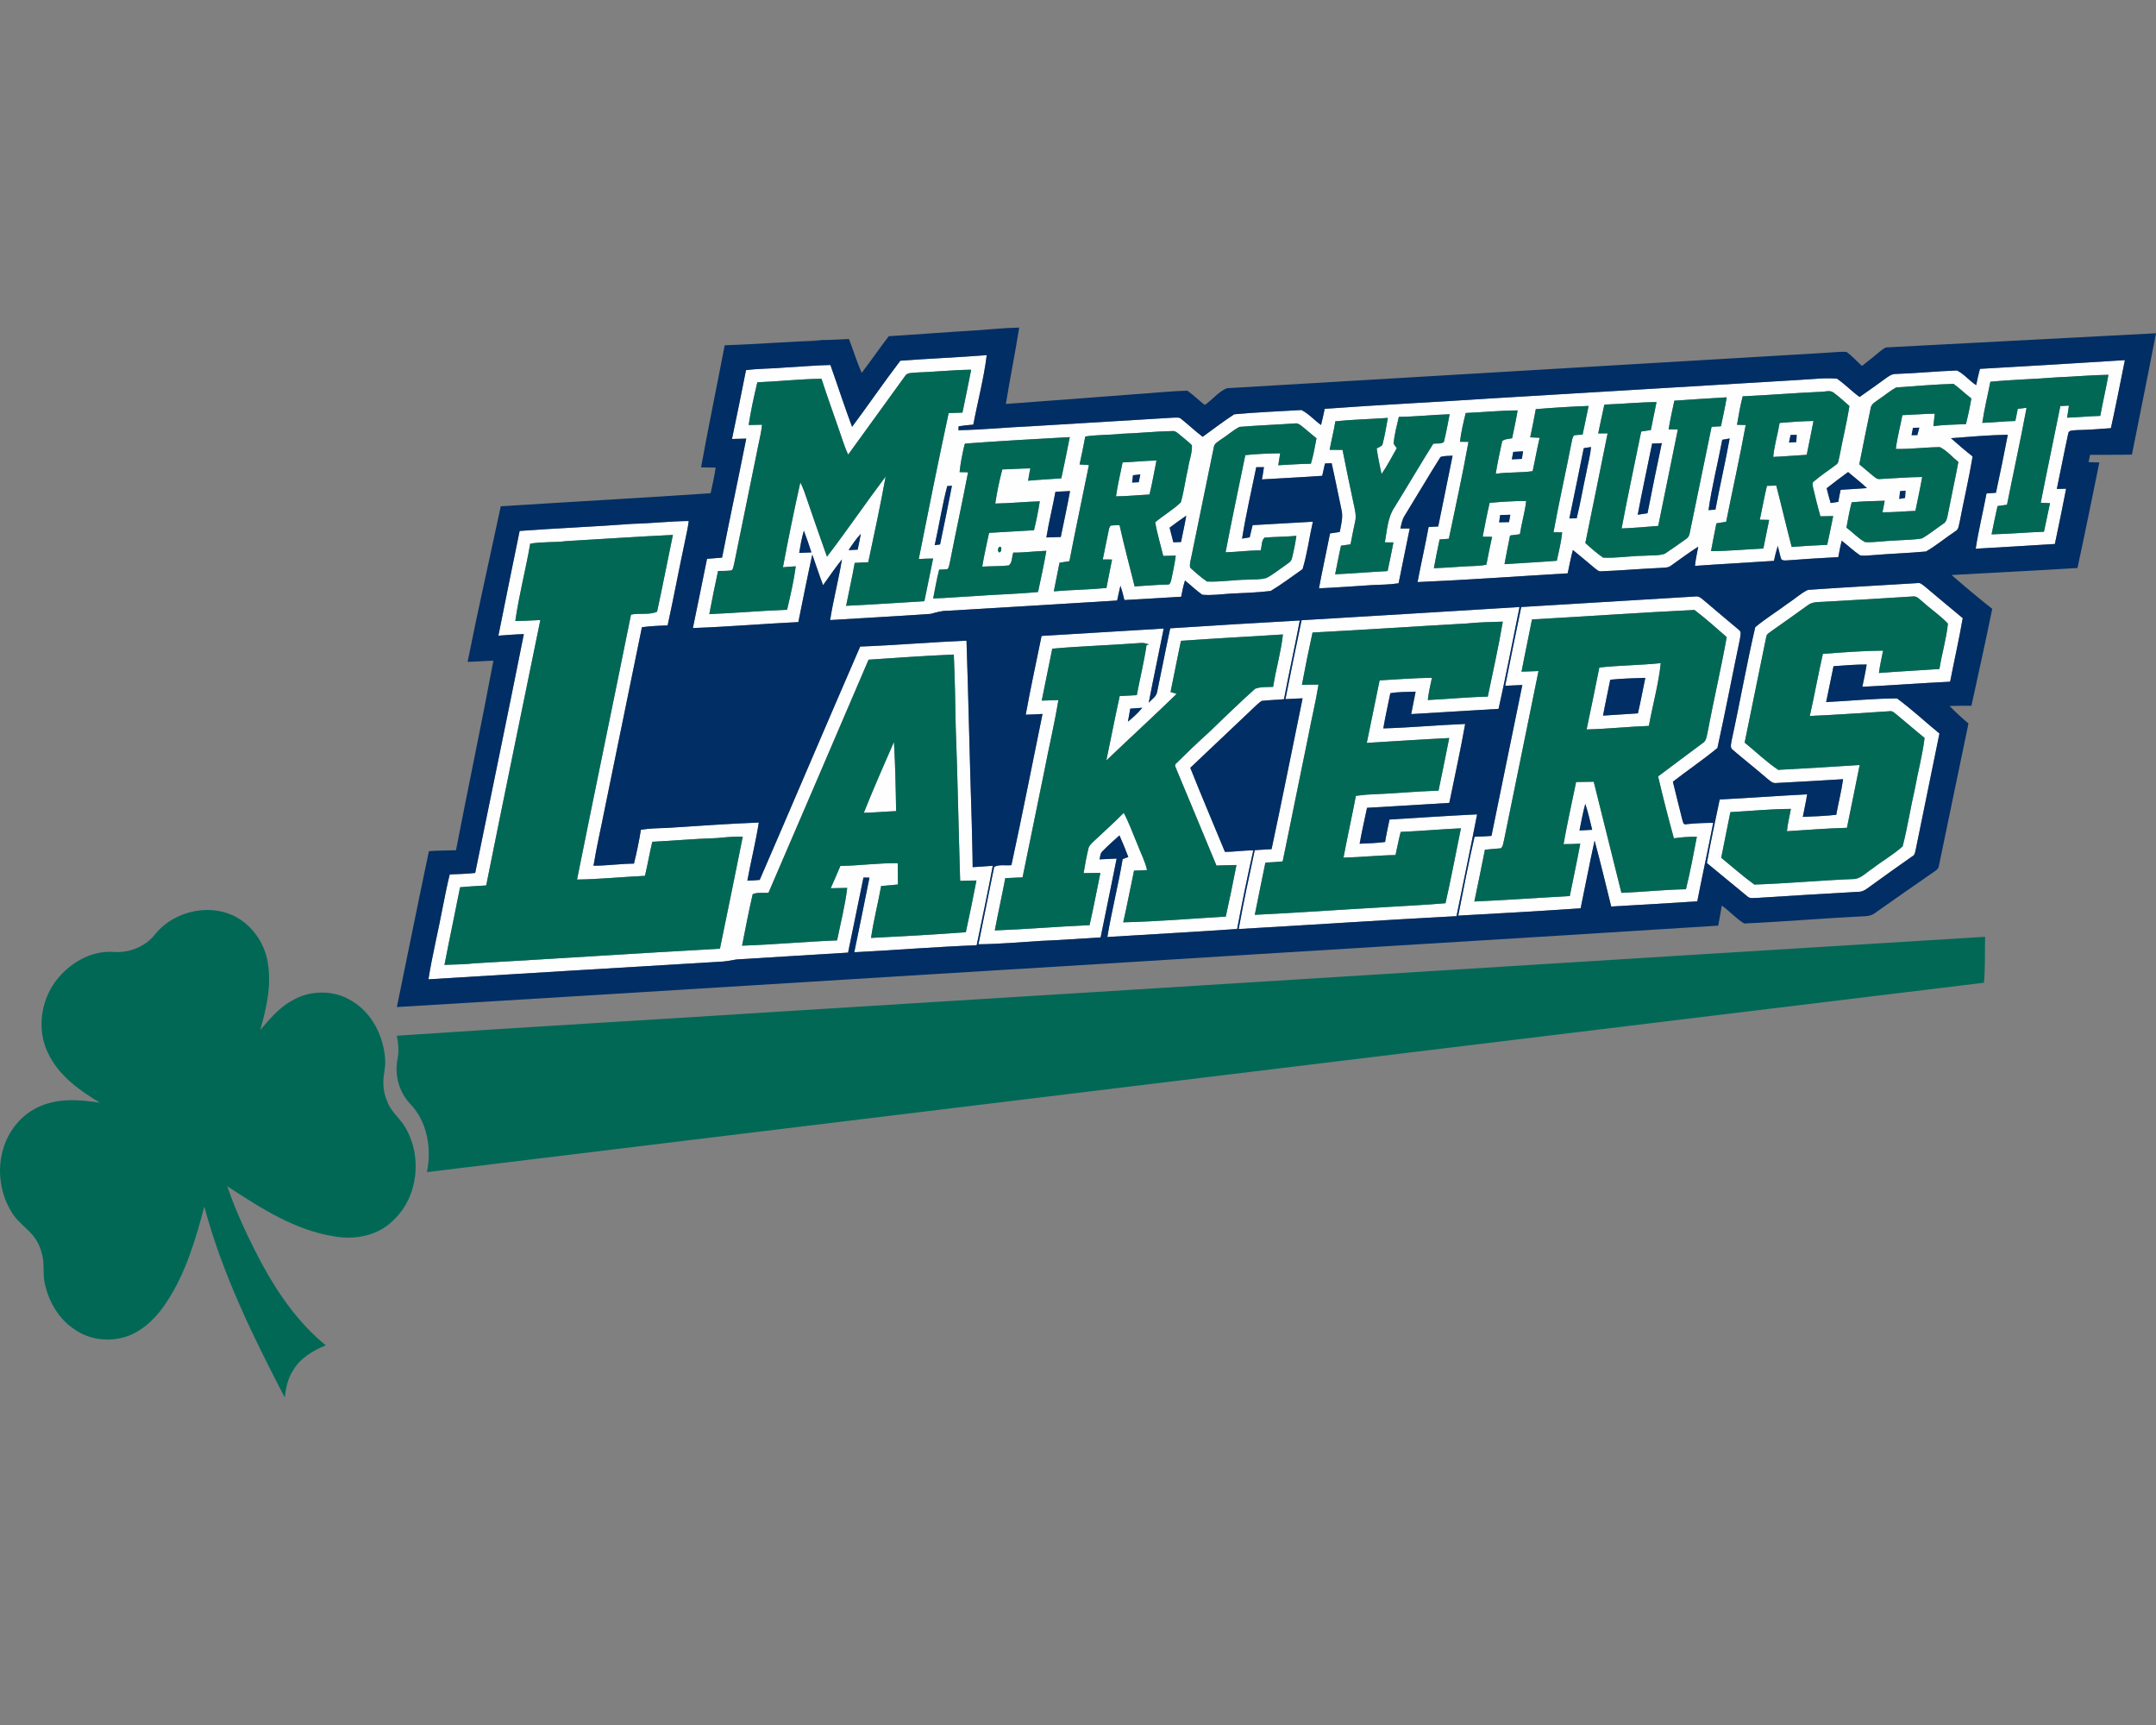 <?xml version="1.0" encoding="utf-8"?>
<svg xmlns="http://www.w3.org/2000/svg" height="1600px" style="shape-rendering:geometricPrecision; text-rendering:geometricPrecision; image-rendering:optimizeQuality; fill-rule:evenodd; clip-rule:evenodd" version="1.1" viewBox="0 0 2000 1600" width="2000px">
 <rect x="0" y="0" width="2000" height="1600" fill="#808080" stroke="none"/>
 <defs>
  <style type="text/css">
   
    .fil1 {fill:#012E64;fill-rule:nonzero}
    .fil2 {fill:#016856;fill-rule:nonzero}
    .fil0 {fill:#FEFEFE;fill-rule:nonzero}
   
  </style>
 </defs>
 <g id="Capa_x0020_1">
  
  <g id="McNeese_x0020_State_x0020_Cowboys.cdr">
   <path class="fil0" d="M1483.62 619.14c18.92,-2.06 38.03,-2.08 56.97,-4.05 -2.06,19.64 -7.5,38.78 -11.02,58.2 -19.28,0.76 -38.48,2.82 -57.76,3.3 4.06,-19.12 7.95,-38.28 11.81,-57.45zm-682.31 134.79c8.78,-22.17 18.46,-43.99 27.98,-65.86 1.2,21.39 1.66,42.83 1.98,64.28 -10,0.36 -19.96,1.34 -29.96,1.58zm33.87 -419.34c26.66,-2.02 53.45,-3.07 80.15,-5.18 -2.65,21.72 -8.37,42.97 -12.44,64.46 -4.56,0.33 -9.1,0.85 -13.6,1.53 -0.06,0.9 -0.19,2.73 -0.25,3.63 22.49,-0.35 44.88,-2.71 67.35,-3.66 44.22,-2.69 88.45,-5.32 132.68,-8.02 2.07,0.16 4.64,-0.57 6.38,0.99 6.85,5.45 13.23,11.48 20.19,16.82 9.71,-7.03 19.23,-14.37 29.29,-20.89 20.72,-1.94 41.59,-2.7 62.39,-3.96 6.79,3.45 11.92,9.48 18.12,13.89 1.27,-4.97 2.36,-9.98 3.42,-15 51.77,-3.82 103.66,-6.25 155.48,-9.73 94.74,-5.54 189.46,-11.48 284.2,-17.05 11.8,-0.66 23.73,-2.16 35.5,-1.2 7.43,5.1 13.69,11.72 21.01,16.99 8.21,-5.64 16.28,-11.51 24.35,-17.37 2.73,-1.97 5.72,-4.1 9.28,-3.99 18.92,-0.62 37.77,-2.56 56.69,-3.22 6.65,3.26 11.5,9.58 17.81,13.62 1.04,-5.07 2.15,-10.12 3.49,-15.12 44.84,-2.48 89.66,-5.28 134.47,-8.09 -4.23,21.05 -8.36,42.13 -12.97,63.1 -10.77,0.85 -21.53,1.61 -32.33,1.84 -2.45,0.45 -6.78,-0.31 -7.24,3.05 -3.75,17.1 -6.96,34.35 -10.61,51.48 2.86,-0.07 5.74,-0.16 8.64,-0.21 -3.36,17.1 -6.8,34.2 -10.44,51.26 -24.47,1.56 -48.96,2.98 -73.45,4.4 2.65,-17.21 6.84,-34.15 10.04,-51.27 2.91,-0.25 5.81,-0.46 8.75,-0.63 3.85,-17.91 7.58,-35.84 10.99,-53.83 -17.62,0.33 -35.2,1.88 -52.76,3.19 6.59,5.78 13.22,11.55 20.12,16.95 -3.35,20.28 -8.1,40.32 -11.95,60.52 -0.87,3.11 -0.82,7.13 -4.06,8.86 -9.17,6.11 -17.68,13.29 -27.24,18.79 -16.09,1.51 -32.41,1.95 -48.58,3.34 -4.14,0.19 -8.32,0.92 -12.43,0.3 -6.09,-4.06 -11.38,-9.2 -17.18,-13.67 -1.22,5.05 -2.27,10.12 -3.14,15.24 -15.48,0.82 -30.95,1.72 -46.41,2.95 -2.22,0.05 -4.75,0.71 -6.52,-1.03 -1.39,-4.04 -2.08,-8.26 -3.22,-12.36 -1.42,4.58 -2.57,9.22 -3.57,13.91 -24.41,1.69 -48.87,2.89 -73.26,4.66 0.55,-6.02 2.02,-11.88 3.03,-17.81 -8.59,5.41 -16.68,11.57 -24.98,17.4 -3.02,2.52 -7.15,1.95 -10.79,2.33 -18.12,0.79 -36.22,2.39 -54.36,3.1 -2.38,0.39 -4.06,-1.71 -5.83,-2.87 -6.66,-5.75 -13.54,-11.26 -20.3,-16.88 -1.98,7.12 -3.29,14.41 -4.82,21.64 -46.42,2.72 -92.83,6.12 -139.28,8.1 3.2,-17.1 7.14,-34.04 10.26,-51.14 2.95,-0.14 5.91,-0.25 8.89,-0.39 4.34,-21.92 9.06,-43.76 13.34,-65.69 -3.75,0.33 -7.67,-0.06 -11.25,1.23 -11.22,17.84 -21.89,36.05 -32.96,54 -2.52,3.65 -3.22,8.09 -4.18,12.32 2.87,-0.02 5.73,-0.05 8.64,-0.03 -3.37,16.96 -7.02,33.85 -10.33,50.82 -8.18,1.33 -16.45,1.25 -24.68,1.68 -16.41,1.1 -32.8,2.26 -49.2,3.02 3.17,-17.04 6.95,-33.95 10.29,-50.94 2.97,-0.49 5.97,-0.94 8.99,-1.35 1.25,-6.77 3.31,-13.73 1.61,-20.63 -3.1,-14.39 -5.84,-28.84 -9.13,-43.19 -2.08,0.11 -4.14,0.21 -6.17,0.3 -0.82,3.82 -1.75,7.61 -2.56,11.43 -18.63,1.35 -37.3,2.18 -55.93,3.35 0.68,-3.79 1.34,-7.58 1.86,-11.38 -2.38,0.01 -4.75,0.04 -7.12,0.06 -4.48,22.04 -9.63,44.01 -13.15,66.22 2.32,-0.38 4.67,-0.79 7.04,-1.17 0.87,-3.79 1.77,-7.56 2.73,-11.32 18.64,-1.1 37.25,-2.16 55.89,-3.19 -3.35,14.62 -5.18,29.7 -9.57,44.02 -9.79,6.83 -19.35,14.09 -29.55,20.23 -12.47,1.5 -25.07,1.9 -37.62,2.48 -8.59,0.54 -17.29,1.82 -25.87,1.01 -5.67,-3.98 -10.62,-8.87 -16.01,-13.21 -1.56,4.92 -2.64,9.98 -3.54,15.06 -17.55,1.14 -35.1,2.05 -52.65,3.08 -1.13,-4.44 -2.2,-8.91 -3.7,-13.25 -1.17,4.53 -2.05,9.13 -3.06,13.69 -52.42,3.35 -104.85,6.32 -157.27,9.52 -5.48,-0.14 -10.63,1.55 -15.82,2.88 -31.04,2.19 -62.12,3.79 -93.16,5.73 2.95,-18.87 7.89,-37.41 10.96,-56.26 -6.19,7.69 -11.75,15.87 -17.51,23.89 -3.6,-9.35 -6.6,-18.92 -9.98,-28.35 -4.65,20.8 -8.66,41.72 -12.95,62.58 -32.62,1.58 -65.18,4.37 -97.83,5.53 4.46,-21.38 8.76,-42.79 13.12,-64.19 4.65,-0.41 9.31,-0.76 13.97,-1.12 7.23,-36.84 15.11,-73.55 22.42,-110.39 -4.4,0.13 -8.82,0.22 -13.23,0.35 4.42,-21.27 8.84,-42.54 13.01,-63.85 12.27,-1.61 24.68,-1.35 37,-2.5 13.77,-0.68 27.5,-2.04 41.29,-2.29 6.77,19.09 12.99,38.39 20.1,57.37 15.12,-20.29 29.41,-41.23 44.76,-61.32zm14.32 10.98l0 0c-3.49,0.5 -7.95,-0.24 -10.02,3.35 -17.58,24.23 -35.09,48.53 -52.68,72.77 -2.07,-4.39 -3.74,-8.95 -5.26,-13.55 -6.38,-18.98 -13.34,-37.75 -19.48,-56.81 -19.88,0.19 -39.67,2.51 -59.51,3.25 -3.13,13.11 -6.05,26.31 -8.06,39.64 4.14,-0.04 8.28,-0.18 12.43,-0.29 -0.65,6.16 -1.99,12.19 -3.3,18.22 -7.59,37.06 -15.19,74.12 -22.69,111.2 -0.73,1.91 -0.49,4.7 -2.59,5.76 -4.06,0.54 -8.16,0.41 -12.24,0.49 -2.84,13.31 -5.65,26.64 -8.11,40.01 24.08,-0.93 48.06,-3.19 72.14,-4.01 3.13,-13.33 6.22,-26.73 8.07,-40.3 -3.99,0.16 -7.96,0.52 -11.92,0.87 4.93,-26.34 10.33,-52.59 16.14,-78.74 2.68,5.18 4.51,10.74 6.36,16.25 6.02,17.59 12.1,35.16 18.36,52.66 18.68,-24.4 35.97,-49.82 54.43,-74.37 -4.81,26.59 -10.48,53.05 -16.14,79.5 -4.2,0.16 -8.38,0.39 -12.56,0.63 -2.31,13.32 -5.41,26.51 -7.98,39.79 24.22,-1.07 48.4,-2.86 72.59,-4.23 2.63,-13.22 5.52,-26.39 8.1,-39.62 -4.46,0.05 -8.88,0.24 -13.31,0.47 8.96,-45.17 18.06,-90.33 27.74,-135.35 4.25,-0.09 8.53,-0.28 12.79,-0.45 2.86,-13.22 5.38,-26.52 8.11,-39.78 -17.17,0.19 -34.24,2.09 -51.41,2.64zm1059.03 4.4l0 0c-20.72,1.69 -41.5,2.13 -62.18,4.12 -2.48,12.72 -5.64,25.32 -7.47,38.14 10.22,-0.32 20.4,-1.53 30.63,-1.77 0.75,-3.73 1.55,-7.45 2.26,-11.2 2.7,-0.39 5.42,-0.75 8.16,-1.04 -5.6,30.07 -12.17,59.96 -18.15,89.94 -2.94,0.41 -5.88,0.81 -8.78,1.23 -1.99,8.72 -3.74,17.47 -5.53,26.23 16.23,-0.35 32.39,-1.83 48.6,-2.42 2.02,-8.79 3.6,-17.7 5.62,-26.49 -2.89,-0.14 -5.78,-0.25 -8.62,-0.38 5.83,-29.95 12.26,-59.8 18.19,-89.72 2.62,-0.14 5.28,-0.27 7.94,-0.39 -0.44,3.74 -1.05,7.46 -1.7,11.18 10.28,-0.3 20.51,-1.38 30.81,-1.65 2.33,-12.74 5.3,-25.36 7.57,-38.11 -15.82,0.19 -31.56,1.76 -47.35,2.33zm-149.47 9.4l0 0c-5.63,2.95 -10.43,7.23 -15.74,10.7 -3.2,2.48 -7.74,4.47 -8.1,9.05 -3.57,17.16 -7.06,34.34 -10.45,51.54 3.91,3.24 7.8,6.49 11.68,9.79 2.31,1.75 4.5,4.45 7.77,3.85 12.95,-0.63 25.88,-1.78 38.88,-1.88 -1.8,10.54 -4.22,20.96 -6.27,31.44 -10.2,0.33 -20.37,1.42 -30.57,1.3 0.66,-3.59 1.39,-7.14 2.1,-10.71 -10.23,0.24 -20.48,0.49 -30.67,1.44 -1.99,7.73 -3.45,15.6 -4.86,23.48 5.84,4.32 10.8,9.99 17.26,13.42 8.95,0.5 17.86,-1.12 26.81,-1.39 8.64,-0.63 17.4,-0.52 25.97,-2.01 6.9,-3.87 12.98,-9 19.54,-13.42 3.63,-1.94 3.9,-6.35 4.72,-9.93 3.08,-15.87 6.55,-31.66 9.55,-47.53 -5.72,-4.56 -10.58,-10.58 -17.16,-13.78 -13.65,0.14 -27.24,1.95 -40.9,1.7 1.3,-10.59 4.15,-20.9 6.11,-31.37 10.03,-0.36 20.04,-1.22 30.07,-1.38 -0.46,3.87 -0.94,7.73 -1.27,11.61 9.98,-1.45 20.09,-1.36 30.16,-1.91 1.98,-7.86 3.68,-15.81 5.01,-23.83 -5.67,-4.31 -10.77,-9.31 -16.52,-13.5 -17.72,0.52 -35.43,2.09 -53.12,3.32zm-142.47 8.24l0 0c-2.21,8.7 -3.82,17.53 -5.27,26.39 2.67,0.08 5.35,0.15 8.07,0.22 -5.44,30.01 -12.16,59.81 -18.12,89.75 -3.04,0.47 -6.06,0.94 -9.06,1.45 -1.67,8.59 -3.46,17.16 -4.99,25.77 16.22,0.01 32.36,-1.71 48.54,-2.4 1.74,-8.86 3.6,-17.7 5.38,-26.56 -2.92,-0.08 -5.79,-0.13 -8.66,-0.17 2.19,-10.49 4.15,-21 6.6,-31.43 2.87,-0.08 5.76,-0.15 8.68,-0.25 4.91,18.93 9.29,38.01 14.29,56.92 10.96,-0.85 21.95,-1.5 32.94,-1.94 2.03,-8.86 3.71,-17.79 5.54,-26.68 -3.98,0.06 -7.93,0.15 -11.87,0.23 -2.47,-8.87 -4.73,-17.79 -6.79,-26.74 -0.13,-1.74 -1.24,-4.27 0.58,-5.48 6.55,-5.7 13.9,-10.39 20.8,-15.65 2.63,-1.66 2.27,-5.18 3.15,-7.82 2.89,-15.58 6.78,-30.98 9.19,-46.64 -4.86,-4.26 -9.61,-8.7 -14.85,-12.51 -3.43,-2.48 -7.85,-0.56 -11.69,-0.64 -24.17,1.04 -48.28,3.06 -72.46,4.18zm-63.4 4.04l0 0c-1.87,8.88 -3.88,17.72 -5.33,26.66 2.84,0.01 5.7,-0.02 8.59,0 -6.03,29.84 -12.21,59.65 -18.21,89.49 -11.32,0.95 -22.66,1.87 -33.99,2.37 5.71,-30.03 12.09,-59.94 18.19,-89.91 2.98,-0.45 5.96,-0.94 8.98,-1.4 1.71,-8.65 3.44,-17.28 5.23,-25.91 -16.16,0.12 -32.23,1.78 -48.37,2.32 -2.07,8.89 -3.79,17.84 -5.71,26.76 2.89,-0.03 5.78,-0.08 8.71,-0.09 -6.72,33.93 -13.81,67.78 -20.64,101.7 5.23,4.82 10.6,9.52 16.46,13.56 12.58,0.64 25.12,-1.62 37.72,-1.72 6.49,-0.52 13.28,0.19 19.53,-1.86 6.59,-4.44 13.12,-8.97 19.58,-13.6 1.98,-1.2 3.13,-3.15 3.49,-5.44 6.89,-32.86 13.39,-65.83 20.32,-98.69 2.88,-0.19 5.77,-0.35 8.69,-0.52 1.78,-8.94 3.91,-17.81 5.34,-26.83 -16.21,0.92 -32.39,2.01 -48.58,3.11zm-128.51 7.83l0 0c-1.55,8.75 -3.39,17.45 -5.18,26.15 2.89,0.16 5.8,0.3 8.73,0.43 -2.46,10.26 -4.21,20.68 -6.5,30.98 -11.35,1.59 -22.88,0.79 -34.22,2.4 1.6,-10.19 3.82,-20.26 6,-30.32 2.37,-2.22 6.19,-1.75 9.21,-2.7 1.8,-8.56 3.66,-17.1 5.08,-25.74 -16.07,0.07 -32.07,1.69 -48.13,2.39 -2.21,8.79 -4.26,17.67 -5.35,26.68 2.62,0.02 5.24,0.03 7.9,0.08 -5.39,30.08 -11.94,59.97 -18.21,89.89 -2.87,0.21 -5.73,0.4 -8.57,0.62 -1.91,8.87 -3.74,17.75 -5.32,26.69 9.01,-0.37 18.01,-0.87 27.01,-1.58 7.23,-0.57 14.56,-0.11 21.7,-1.72 1.61,-8.63 3.44,-17.22 5.29,-25.81 -2.92,-0.03 -5.85,-0.07 -8.73,-0.11 2.02,-10.48 4.02,-20.98 6.45,-31.4 11.28,-1 22.58,-1.75 33.92,-1.77 -1.18,10.42 -4.25,20.51 -5.86,30.87 -3.05,0.44 -6.06,0.82 -9.09,1.18 -1.74,8.86 -3.65,17.67 -5.17,26.58 16.17,-1.05 32.36,-1.88 48.53,-3.16 1.87,-8.73 4.09,-17.42 4.97,-26.32 -2.7,-0.05 -5.39,-0.1 -8.04,-0.14 4.96,-27.46 11.23,-54.65 16.49,-82.05 0.72,-2.65 0.72,-5.78 2.65,-7.92 2.59,-0.34 5.2,-0.38 7.83,-0.53 1.96,-8.85 3.68,-17.76 5.56,-26.63 -16.34,0.58 -32.65,1.65 -48.95,2.96zm-127.04 7.16l0 0c-1.82,8.29 -4.35,16.51 -4.8,25.02 0.85,1.39 1.83,2.72 2.9,3.98 -4.58,8.12 -8.92,16.41 -14.18,24.11 -1.64,-7.89 -3.33,-15.78 -4.5,-23.76 1.74,-1.12 3.98,-1.66 5.31,-3.36 2.18,-8.23 3.57,-16.65 5.07,-25.01 -16.24,1.15 -32.53,1.46 -48.72,3.14 -1.37,8.89 -3.68,17.59 -5.29,26.45 3.98,0 7.96,-0.02 11.96,0.08 3.23,16.58 6.74,33.11 10.24,49.62 1.11,5.45 2.8,11.07 1.49,16.66 -1.44,7.11 -3.05,14.18 -4.31,21.32 -2.95,0.46 -5.89,0.87 -8.83,1.26 -2.02,8.8 -3.6,17.69 -5.45,26.51 16.24,-0.69 32.42,-2.15 48.65,-2.97 1.94,-8.82 3.71,-17.7 5.43,-26.57 -2.66,-0.03 -5.32,-0.05 -7.95,-0.08 2.05,-11.18 2.52,-23.31 9.19,-32.95 12.01,-19.44 23.54,-39.16 35.7,-58.52 3.2,-0.5 7.01,0.38 9.8,-1.53 2.25,-8.5 3.67,-17.2 5.39,-25.82 -15.73,0.52 -31.38,2.26 -47.1,2.42zm-147.77 9.3l0 0c-6.04,3.04 -11.03,7.77 -16.75,11.35 -2.83,2.21 -6.95,3.89 -7.23,7.97 -6.9,33.19 -13.55,66.43 -20.42,99.64 -0.64,3.8 -2.16,7.67 -1.47,11.57 4.96,4.57 10.09,9.11 15.67,12.92 12.39,0.52 24.76,-1.6 37.17,-1.72 6.04,-0.41 12.28,0.16 18.16,-1.66 6.06,-3.19 11.36,-7.63 17.03,-11.43 2.34,-1.9 5.67,-3.32 6.37,-6.57 1.77,-6.92 3.15,-13.93 4.18,-21 -9.81,0.93 -19.67,0.85 -29.48,1.62 -3.14,2.71 -2.4,8.06 -3.68,11.88 -10.89,-0.08 -21.66,1.5 -32.53,1.77 5.75,-30.11 12.16,-60.1 18.32,-90.13 10.74,-1.22 21.54,-1.49 32.34,-1.72 -0.6,3.71 -1.25,7.4 -1.77,11.11 10.07,-0.47 20.15,-1.32 30.24,-1.42 2.38,-7.7 3.68,-15.68 5.22,-23.57 -4.08,-3.38 -8.19,-6.73 -12.23,-10.14 -2.31,-1.74 -4.6,-4.25 -7.76,-3.66 -17.13,1.17 -34.29,1.8 -51.38,3.19zm624.7 0.88l0 0c-0.46,2.28 -0.9,4.53 -1.33,6.81 1.77,-0.03 3.56,-0.07 5.36,-0.08 0.6,-2.29 1.21,-4.58 1.84,-6.87 -1.97,0.05 -3.93,0.1 -5.87,0.14zm-734.34 5.53l0 0c-11.12,1.26 -22.38,0.8 -33.46,2.51 -1.64,8.67 -3.43,17.32 -5.32,25.96 2.87,0.17 5.78,0.33 8.68,0.49 -6.01,29.73 -12.34,59.4 -18.09,89.18 -3.08,0.53 -6.14,1.02 -9.19,1.48 -1.72,8.84 -3.57,17.67 -5.29,26.51 16.25,-1.39 32.57,-1.53 48.82,-3.11 1.6,-8.82 3.55,-17.59 5.2,-26.4 -2.89,-0.03 -5.75,-0.01 -8.61,-0.06 1.58,-8.42 3.57,-16.74 5.13,-25.15 0.54,-2.17 0.52,-4.82 2.47,-6.32 2.63,-0.27 5.3,-0.28 7.99,-0.33 4.15,19.04 9.33,37.88 13.98,56.81 10.13,-0.54 20.22,-1.58 30.37,-1.74 2.75,0.48 3.19,-3.03 3.74,-4.91 1.53,-7.26 3.05,-14.56 4.04,-21.93 -3.88,0.1 -7.75,0.21 -11.62,0.32 -2.48,-10.41 -5.63,-20.66 -7.5,-31.19 7.68,-6.47 16.55,-11.53 23.8,-18.5 3.01,-10.33 4.21,-21.13 6.71,-31.6 1.01,-7.12 3.93,-14.1 3.61,-21.35 -3.41,-3.57 -7.45,-6.39 -11.14,-9.64 -2.09,-1.68 -4.22,-3.9 -7.12,-3.56 -15.76,0.33 -31.46,2.01 -47.2,2.53zm-144.68 9.06l0 0 -0.78 0.76c-1.94,8.48 -3.77,17.04 -4.62,25.72 2.6,0.05 5.22,0.1 7.86,0.16 -5.31,27.79 -11.37,55.45 -16.8,83.23 -0.62,2.22 -0.71,4.77 -2.26,6.6 -2.59,0.31 -5.19,0.38 -7.77,0.5 -2.27,8.8 -3.72,17.78 -5.54,26.67 12.13,-0.23 24.21,-1.47 36.32,-2.03 20.3,-1.6 40.69,-1.98 60.96,-3.91 2.7,-12.7 5.53,-25.4 7.71,-38.21 -10.25,0.3 -20.42,1.77 -30.67,1.65 -1.42,3.86 -0.75,9.31 -4.2,11.92 -8.16,0.9 -16.4,0.63 -24.6,1.1 1.71,-10.51 4.14,-20.9 6.32,-31.32 13.89,-0.78 27.79,-1.65 41.7,-2.44 2.16,-8.85 3.96,-17.79 5.37,-26.81 -13.79,0.4 -27.52,1.83 -41.31,2.06 1.6,-10.66 3.76,-21.26 6.55,-31.66 8.69,-0.18 17.34,-0.9 26.03,-0.97 -0.82,3.79 -1.6,7.6 -2.1,11.45 10.24,-0.95 20.54,-1.42 30.8,-2.21 2.8,-12.71 5.28,-25.47 7.83,-38.23 -32.29,1.77 -64.56,3.59 -96.8,5.97zm702.08 -3.5l0 0c-4.04,21.77 -9.7,43.29 -12.71,65.22 2.1,-0.15 4.24,-0.28 6.38,-0.42 4.1,-22.06 9.22,-43.93 13.21,-66.02 -2.32,0.4 -4.61,0.81 -6.88,1.22zm-65.04 3.52l0 0c-4.42,21.99 -9.25,43.93 -13.37,66 3.01,-0.46 6.04,-0.95 9.09,-1.39 4.2,-21.7 8.68,-43.36 13.25,-64.99 -3,0.11 -5.99,0.23 -8.97,0.38zm-63.43 4.26l0 0c-4.36,21.74 -8.82,43.45 -13.34,65.17 1.69,-0.04 5.07,-0.07 6.76,-0.1 3.46,-13.78 5.73,-27.85 8.82,-41.73 1.44,-8.13 3.79,-16.12 4.47,-24.38 -2.26,0.33 -4.48,0.68 -6.71,1.04zm-65.4 3.46l0 0c-0.46,2.3 -0.92,4.59 -1.31,6.9 3.08,-0.13 6.2,-0.25 9.33,-0.4 0.33,-2.35 0.7,-4.68 1.07,-7.04 -3.04,0.19 -6.07,0.38 -9.09,0.54zm290.74 33.73l0 0c1.14,4.59 2.3,9.17 3.69,13.69 2.34,-0.37 4.71,-0.71 7.09,-1.06 0.59,-3.78 1.38,-7.49 2.18,-11.21 8.13,-0.59 16.28,-0.89 24.41,-1.57 -5.57,-5.27 -11.68,-9.9 -17.49,-14.89 -6.7,4.93 -13.39,9.86 -19.88,15.04zm-815.79 -2.01l0 0c-4.78,18.03 -7.53,36.57 -11.65,54.79 1.25,-0.17 3.74,-0.52 4.99,-0.69 3.76,-18.11 7.53,-36.23 10.99,-54.4 -1.07,0.08 -3.24,0.22 -4.33,0.3zm883.83 4.72l0 0c-0.26,2.4 -0.49,4.8 -0.67,7.2 1.76,-0.31 3.54,-0.65 5.34,-0.96 0.13,-2.26 0.27,-4.52 0.44,-6.76 -1.73,0.17 -3.44,0.35 -5.11,0.52zm-783.48 0.55l0 0c-2.56,14.17 -6.14,28.14 -8.4,42.37 4.44,-0.13 8.9,-0.29 13.36,-0.43 2.9,-14.19 6.01,-28.34 8.6,-42.6 -4.53,0.16 -9.05,0.4 -13.56,0.66zm412.57 21.59l0 0c-0.33,2.24 -0.66,4.5 -0.96,6.74 3.03,-0.05 6.08,-0.11 9.14,-0.19 0.4,-2.27 0.81,-4.55 1.23,-6.82 -3.14,0.06 -6.28,0.16 -9.41,0.27zm-306.65 11.73l0 0c1.12,4.52 2.27,9.03 3.47,13.53 2.35,-0.08 4.72,-0.17 7.11,-0.25 1.61,-8.15 3.49,-16.23 4.86,-24.41 -5.29,3.52 -10.36,7.33 -15.44,11.13zm-339.28 2.76l0 0c-2.01,6.76 -3.19,13.69 -4.33,20.63 3.78,-0.15 7.55,-0.29 11.33,-0.48 -2.12,-6.79 -4.52,-13.48 -7,-20.15zm41.48 18.04l0 0c2.8,-0.13 5.61,-0.3 8.43,-0.46 0.98,-4.88 2.12,-9.71 2.89,-14.64 -4.29,4.61 -7.85,9.85 -11.32,15.1zm139.43 -2.66l0 0c-1.09,1.55 -1.14,3.08 -0.13,4.6 3.02,1.09 3.38,-7.08 0.13,-4.6zm724.23 -115.31c10.45,-0.9 20.92,-1.69 31.44,-1.82 -2.01,10.49 -4.2,20.93 -6.3,31.38 -10.38,0.55 -20.72,1.56 -31.09,1.96 1.02,-10.66 4.23,-20.96 5.95,-31.52zm10.17 11.16l0 0c-0.51,2.34 -1,4.68 -1.45,7.03 2.22,-0.14 4.48,-0.28 6.74,-0.44 0.11,-2.23 0.25,-4.44 0.41,-6.66 -1.93,0.03 -3.82,0.04 -5.7,0.07zm-619.66 25.46c10.49,-0.44 20.94,-1.55 31.44,-1.77 -2.13,10.51 -3.89,21.13 -6.46,31.56 -10.37,0.48 -20.7,1.61 -31.09,1.66 1.47,-10.59 4.1,-20.97 6.11,-31.45zm9.68 11.9l0 0c-0.3,2.26 -0.57,4.52 -0.82,6.76 2.02,-0.09 4.06,-0.2 6.13,-0.3 0.48,-2.4 0.97,-4.8 1.46,-7.2 -2.27,0.24 -4.53,0.47 -6.77,0.74zm-464.02 45.04c17.32,-0.38 34.57,-2.44 51.89,-2.59 -0.65,5.73 -2.01,11.33 -3.13,16.99 -5.7,26.57 -10.66,53.3 -16.45,79.86 -7.98,0.19 -15.93,0.66 -23.84,1.63 -11.5,55.78 -22.88,111.6 -34.27,167.4 -3.49,17.95 -7.74,35.78 -10.64,53.84 12.54,0 24.99,-1.84 37.53,-1.95 2.56,-10.38 4.75,-20.86 6.44,-31.41 7.9,-1.25 15.9,-1.44 23.89,-1.67 28.49,-1.76 56.94,-3.97 85.47,-5.02 -2.84,18.09 -7.35,35.87 -10.62,53.87 3.82,-0.08 7.64,-0.22 11.45,-0.66 31.24,-72.07 61.88,-144.4 93.2,-216.43 32.91,-1.22 65.74,-4.12 98.64,-5.47 1.9,56.14 2.97,112.28 4.85,168.42 0.25,13.89 0.79,27.77 0.87,41.67 6.24,-0.27 12.42,-0.97 18.66,-1.28 -4.54,24.65 -9.98,49.12 -14.95,73.69 -37.88,1.47 -75.68,4.55 -113.53,6.49 4.74,-23.05 9.49,-46.12 14.08,-69.21 -1.38,-0.01 -4.18,-0.03 -5.57,-0.04 -4.86,23.19 -9.38,46.43 -14.27,69.61 -34.47,2.2 -68.94,4.11 -103.4,6.33 -5.77,1 -11.52,2.15 -17.4,2.23 -89.49,5.26 -178.97,10.8 -268.47,16.19 3.58,-22.65 9.16,-44.93 13.36,-67.46 2.02,-9.96 3.91,-19.96 6.39,-29.81 7.9,-0.27 15.78,-0.57 23.62,-1.39 15.04,-73.85 30.41,-147.63 45.13,-221.53 -7.89,0.23 -15.74,0.91 -23.6,1.45 6.39,-32.42 13.1,-64.77 19.7,-97.14 34.98,-2.57 70.01,-3.98 104.97,-6.61zm-61.66 16.04l0 0c-11.13,1.4 -22.42,0.5 -33.5,2.37 -4.14,23.98 -10.41,47.6 -13.84,71.7 7.74,0.05 15.48,-0.59 23.22,-0.84 -16.77,82.05 -33.75,164.06 -50.22,246.15 -8.06,0.63 -16.16,0.85 -24.22,1.69 -4.7,24.02 -9.88,47.95 -14.49,71.99 9.34,-0.46 18.74,-0.38 28.06,-1.46 75.83,-4.32 151.63,-9.39 227.47,-13.53 7.07,-34.66 14.33,-69.28 21.2,-103.98 -8.29,-0.17 -16.55,0.64 -24.79,1.41 -19.74,0.6 -39.43,2.43 -59.15,3.38 -2.51,10.48 -4.29,21.13 -6.8,31.61 -21.02,0.96 -41.97,3.14 -63.02,3.44 16.45,-81.96 33.55,-163.79 50.07,-245.75 7.94,-1.72 16.81,0.63 24.2,-2.75 5.14,-23.65 9.7,-47.45 14.67,-71.15 -32.97,1.52 -65.89,3.85 -98.86,5.72zm280.38 109.99l0 0c-30.77,72.14 -61.91,144.13 -92.86,216.21 -4.83,0.41 -10.15,-0.66 -14.62,1.28 -3.68,15.82 -6.76,31.8 -9.87,47.76 29.4,-0.96 58.73,-3.75 88.13,-4.89 3.27,-16.18 7.47,-32.24 9.39,-48.66 -5.11,0.14 -10.22,0.25 -15.32,0.28 3.12,-6.84 6.05,-13.77 8.99,-20.68 17.76,-0.27 35.42,-2.77 53.2,-2.55 0.11,6.57 0.04,13.17 0.22,19.75 -5.21,0.48 -10.39,1.08 -15.6,1.43 -2.89,16.09 -7.05,31.96 -9.37,48.14 29.33,-1.5 58.65,-3.08 87.92,-5.27 3.49,-15.97 6.77,-31.96 9.84,-47.99 -5.04,0.05 -10.07,0.13 -15.1,0.36 -1.47,-47.6 -2.32,-95.24 -4.12,-142.85 -0.36,-22.39 -0.82,-44.76 -1.77,-67.1 -26.38,1.1 -52.72,3.04 -79.06,4.78zm871.37 -64.75c34.03,-2.39 68.1,-4.24 102.13,-6.32 2.27,-0.4 3.98,1.52 5.73,2.67 11.95,9.91 23.73,20.04 35.76,29.87 -3.42,19.76 -7.91,39.29 -11.7,58.96 -27.16,1.31 -54.27,3.38 -81.43,4.72 1.39,-6.87 2.97,-13.72 4,-20.67 -10.28,-0.07 -20.5,0.83 -30.73,1.57 -2.35,11.08 -4.44,22.21 -6.85,33.28 21.9,-1.06 43.82,-3.39 65.75,-3.39 13.67,10.01 26.19,21.76 39.35,32.53 -7.27,35.87 -14.61,71.71 -21.97,107.56 -0.6,2.19 -0.6,4.99 -2.92,6.15 -12.71,8.83 -25.26,17.89 -37.82,26.94 -3.88,2.68 -7.61,6.4 -12.69,6.19 -31.04,1.79 -62.1,3.57 -93.14,5.62 -3.34,-0.14 -7.36,1.2 -9.89,-1.61 -12.43,-10.25 -24.87,-20.48 -37.3,-30.71 3.48,-19.74 7.84,-39.32 11.89,-58.94 27.04,-1.35 54.05,-3.41 81.09,-4.77 -1.01,7.02 -2.75,13.92 -3.98,20.92 10.32,-0.43 20.68,-0.82 30.98,-1.94 2.05,-11.02 4.81,-21.92 6.38,-33.03 -20.58,1.21 -41.15,2.51 -61.74,3.53 -3.93,0.67 -6.65,-2.56 -9.4,-4.72 -10.21,-8.79 -20.79,-17.15 -31.04,-25.89 -3.29,-2.07 -1.47,-6.3 -1.12,-9.37 7.63,-34.75 13.72,-69.88 21.79,-104.51 9.47,-8.02 20.23,-14.5 30.16,-21.98 6.33,-4.04 11.92,-9.44 18.71,-12.66zm15.25 11l0 0c-5.16,0.38 -10.91,-0.19 -15.25,3.16 -11.37,8.1 -22.63,16.33 -34.09,24.25 -1.69,1.38 -4.08,2.45 -4.49,4.82 -6.8,32.78 -13.34,65.64 -20.11,98.45 10.4,8.37 20.05,17.84 31.15,25.25 25.19,-1.27 50.35,-2.89 75.54,-4.49 -3.81,19.46 -7.91,38.83 -11.81,58.25 -18.59,0.47 -37.11,2.07 -55.66,3.17 0.65,-6.99 2.4,-13.81 3.69,-20.71 -18.77,0.05 -37.43,1.99 -56.16,3 -2.83,14.11 -5.7,28.21 -8.5,42.33 10.22,8.31 20.12,17.13 30.76,24.85 31.16,-1.01 62.23,-4.01 93.37,-5.19 6.27,-1.11 10.83,-6.24 16.04,-9.54 9.21,-7.13 19.47,-12.96 28.14,-20.71 4.56,-17.72 7.29,-35.89 11.43,-53.74 2.76,-15.64 7.04,-31.06 8.91,-46.84 -8.85,-7.13 -17.37,-14.63 -26.15,-21.83 -1.72,-1.1 -3.24,-3.08 -5.43,-2.98 -24.95,1.58 -49.92,3.39 -74.9,4.45 4.39,-19.12 7.74,-38.48 12.15,-57.6 18.58,-1.37 37.18,-2.86 55.85,-3 -1.33,6.92 -3,13.77 -3.84,20.76 18.66,-1.53 37.39,-2.37 56.09,-3.71 2.22,-14.1 6.45,-27.91 7.89,-42.09 -6.87,-7.42 -15.44,-13.01 -22.9,-19.82 -3.03,-2.15 -5.65,-6.14 -9.83,-5.37 -27.29,1.74 -54.57,3.4 -81.89,4.88zm-281.2 4.9c53.76,-3.24 107.51,-6.49 161.28,-9.76 4.51,-0.87 7.47,3.41 10.75,5.76 9.89,8.54 20.02,16.8 29.97,25.28 2.7,1.91 1.07,5.48 0.93,8.16 -7.07,33.76 -13.53,67.66 -20.94,101.33 -13.31,10.94 -27.64,20.7 -41.3,31.25 2.81,11.76 5.82,23.49 8.74,35.24 0.53,1.8 0.94,5.1 3.71,4.2 8.26,-0.96 16.6,-1.2 24.94,-1.28 -4.65,24.32 -10.03,48.51 -14.77,72.82 -26.6,1.72 -53.21,3.32 -79.83,4.8 -5.02,-20.41 -9.93,-40.86 -15.41,-61.15 -4.63,20.87 -8.58,41.87 -12.96,62.8 -37.84,2.62 -75.69,4.75 -113.53,6.8 4.84,-24.43 9.5,-48.92 15.14,-73.17 5.23,-0.11 10.45,-0.35 15.68,-0.79 9.58,-46.64 19.09,-93.3 28.64,-139.96 -5.3,0.19 -10.61,0.52 -15.9,0.73 4.83,-24.38 9.84,-48.72 14.86,-73.06zm9.99 11.51l0 0c-3.09,16.17 -6.66,32.26 -9.69,48.44 5.23,-0.16 10.48,-0.43 15.73,-0.55 -10.58,52.32 -21.37,104.62 -32.01,156.95 -0.76,2.51 -0.74,5.6 -2.87,7.44 -4.95,0.53 -9.9,0.69 -14.83,1.31 -3.21,16.04 -6.41,32.07 -9.81,48.06 29.53,-1.29 59.01,-3.49 88.54,-5.04 3.17,-16.23 6.77,-32.38 9.71,-48.66 -5.18,0.33 -10.34,0.55 -15.52,0.5 3.45,-19.29 7.73,-38.44 11.67,-57.66 5.44,-0.13 10.89,-0.24 16.35,-0.25 8.53,34.37 17.1,68.73 25.68,103.09 19.96,-0.85 39.87,-3.02 59.86,-3.35 3.98,-16.1 7.01,-32.43 10.12,-48.71 -7.14,-0.05 -14.24,0.41 -21.3,1.44 -5.26,-19.03 -10.17,-38.18 -14.65,-57.41 13.69,-10.39 27.56,-20.52 41.3,-30.86 3.38,-1.94 3.71,-6 4.47,-9.41 5.62,-29.72 12.52,-59.2 17.89,-88.94 -9.82,-8.58 -19.58,-17.32 -29.94,-25.17 -50.24,2.4 -100.45,6.03 -150.7,8.78zm49.44 171.1l0 0c-2.27,8.1 -3.71,16.4 -5.37,24.64 3.92,-0.15 7.83,-0.36 11.77,-0.61 -1.99,-8.05 -3.71,-16.19 -6.4,-24.03zm-263.18 -170.36c67.39,-4.03 134.8,-8.05 202.19,-12.25 -6.4,31.5 -12.46,63.09 -19.46,94.47 -27.01,1.69 -54.03,3.2 -81.05,4.85 1.3,-6.95 2.8,-13.87 4.11,-20.82 -7.83,0.35 -15.73,0.08 -23.47,1.46 -2.14,10.88 -4.68,21.68 -6.5,32.62 25.34,-0.7 50.61,-3.13 75.93,-4.11 -4.34,24.51 -9.75,48.81 -14.7,73.2 -25.44,1.66 -50.89,3.07 -76.33,4.58 -2.38,11.07 -4.84,22.14 -6.86,33.3 7.86,-0.37 15.75,-0.56 23.6,-1.61 1.14,-6.99 2.69,-13.89 4.12,-20.82 27.08,-1.65 54.15,-3.52 81.24,-4.79 -6.08,31.53 -12.8,62.92 -19.1,94.41 -67.38,3.54 -134.71,8.13 -202.07,11.94 4.42,-24.49 9.67,-48.84 14.91,-73.17 5.21,-0.24 10.4,-0.65 15.61,-0.93 9.98,-46.55 19.16,-93.29 28.79,-139.92 -5.32,0.22 -10.63,0.52 -15.92,0.78 4.76,-24.45 9.9,-48.81 14.96,-73.19zm153.22 3.02l0 0c-47.68,2.66 -95.35,5.92 -143.05,8.38 -3.54,16.14 -6.86,32.34 -9.87,48.58 5.11,-0.14 10.26,-0.31 15.39,-0.28 -2.56,16.15 -6.54,32.02 -9.54,48.1 -8.05,38.6 -15.64,77.3 -23.71,115.9 -5.32,0.55 -10.66,0.86 -16,1.11 -3.3,16.14 -6.68,32.26 -9.85,48.43 39,-1.84 77.96,-4.69 116.96,-6.91 19.97,-1.25 39.99,-2.12 59.95,-3.84 5.26,-23.05 9.51,-46.34 14.32,-69.49 -18.65,0.85 -37.23,2.57 -55.88,3.33 -1.86,7.11 -3.19,14.34 -4.8,21.49 -16.12,0.22 -32.15,2.04 -48.27,2.37 3.6,-19.14 7.88,-38.15 11.5,-57.29 4.31,-0.49 8.62,-1.12 12.96,-1.28 21.25,-0.77 42.44,-2.89 63.71,-3.56 3.36,-16.25 6.7,-32.52 9.92,-48.79 -25.49,1.26 -50.99,3 -76.47,4.51 3.98,-19.33 7.88,-38.68 11.9,-58 16.17,-0.91 32.31,-2.19 48.52,-2.41 -1.43,6.85 -3.07,13.67 -3.82,20.65 18.56,-0.88 37.03,-2.78 55.62,-3.14 4.83,-23.15 10.02,-46.25 13.95,-69.57 -11.14,0.35 -22.32,0.54 -33.44,1.71zm-275.09 4.48c40.06,-2.59 80.15,-5.05 120.22,-7.28 -4.65,24.4 -10.04,48.63 -14.68,73.03 -6.88,0.72 -13.82,0.77 -20.69,1.55 -5.38,3.86 -9.8,8.92 -14.74,13.34 -17.17,16.23 -34.31,32.49 -51.48,48.74 10.36,26.15 21.46,52 32.15,78 8.78,-0.01 17.48,-1.53 26.29,-1.34 -5.45,24.18 -10.44,48.48 -14.98,72.84 -40.11,2.81 -80.28,4.93 -120.4,7.44 4.02,-24.22 10.17,-48.05 14.21,-72.26 1.74,-0.66 3.49,-1.31 5.24,-1.94 -2.56,-6.76 -5.27,-13.45 -8.21,-20.05 -5.34,4.78 -10.72,9.53 -15.71,14.67 -2.18,1.91 -2.12,5 -2.75,7.59 5.28,-0.22 10.57,-0.52 15.85,-0.77 -4.86,24.39 -9.88,48.77 -14.88,73.15 -18.37,1.03 -36.7,2.48 -55.06,3.19 -19.41,1.19 -38.81,3 -58.25,3.16 4.85,-23.92 9.79,-47.86 14.57,-71.78 4.66,-2.51 10.74,-0.98 16,-1.6 10.15,-46.62 19.26,-93.5 28.86,-140.26 -5.19,0.27 -10.39,0.6 -15.57,0.7 4.38,-24.45 9.78,-48.71 14.69,-73.06 37.77,-2.24 75.52,-4.57 113.29,-6.86 -4.55,22.95 -9.48,45.81 -13.88,68.77 2.9,-3.19 7.26,-5.7 7.85,-10.34 4.13,-19.52 7.86,-39.13 12.06,-58.63zm9.96 11.61l0 0c-3.12,15.83 -6.58,31.61 -9.63,47.44 1.87,0.59 3.76,1.17 5.65,1.77 -21.49,20.88 -43.61,41.09 -65.24,61.8 4.23,-19.91 7.99,-39.93 12.44,-59.81 5.28,-0.25 10.55,-0.57 15.83,-0.82 2.93,-15.51 6.77,-30.87 9.04,-46.5 0.74,-0.19 1.49,-0.38 2.24,-0.57 -2.54,-0.9 -5.19,-1.67 -7.91,-1.31 -27.23,2.04 -54.55,2.89 -81.77,5.23 -3.13,16.1 -6.68,32.1 -9.78,48.2 5.15,-0.12 10.3,-0.36 15.45,-0.49 -3.65,22.43 -9.02,44.55 -13.27,66.87 -6.68,32.53 -13.26,65.07 -19.97,97.58 -5.35,0.27 -10.69,0.51 -16.03,0.72 -3.03,16.21 -6.71,32.29 -9.73,48.5 29.33,-1.12 58.6,-3.63 87.91,-4.89 3.68,-16.09 6.74,-32.31 10.04,-48.48 -5.18,0.05 -10.36,0.21 -15.54,0.22 1.2,-7.56 2.58,-15.11 4.39,-22.56 0.57,-3.11 3.18,-5.12 5.28,-7.23 9.2,-8.69 18.69,-17.09 27.55,-26.13 4.9,9.11 8.3,18.91 12.35,28.4 3.12,8.23 7.29,16.08 9.3,24.7 -4.04,0.19 -8.09,0.34 -12.11,0.52 -3.41,15.96 -6.38,32.02 -10.03,47.92 31.75,-0.73 63.43,-3.44 95.13,-5.3 3.57,-15.9 6.79,-31.87 9.92,-47.85 -6.21,0.06 -12.39,0.32 -18.57,0.52 -12.35,-29.48 -24.39,-59.08 -36.82,-88.53 -0.43,-1.9 -2.8,-4.53 -0.62,-6.13 9.86,-9.74 19.85,-19.36 30.15,-28.64 14.27,-13.69 28.42,-27.51 43.15,-40.69 5.32,-2.04 11.15,-1.42 16.74,-1.79 2.52,-16.27 7.28,-32.19 9.06,-48.58 -31.53,2.1 -63.1,3.58 -94.6,5.91zm-46.99 62.89l0 0c-0.8,4.01 -1.53,8.05 -2.19,12.09 4.77,-3.95 9.43,-8.05 13.34,-12.88 -3.74,0.19 -7.44,0.47 -11.15,0.79zm445.25 -26.82l0 0c-2.17,11.11 -4.68,22.16 -6.7,33.29 10.77,-0.62 21.54,-1.45 32.34,-2.1 2.6,-10.91 4.58,-21.95 6.87,-32.92 -10.85,0.35 -21.71,0.61 -32.51,1.73z"/>
   <path class="fil1" d="M905.04 306.46c13.47,-0.87 26.92,-2.42 40.43,-2.59 -3.79,23.67 -8.54,47.16 -12.41,70.81 39.53,-2.82 79.05,-5.93 118.57,-8.93 16.64,-1.04 33.28,-3 49.93,-3.33 5.59,4.09 10.59,8.92 16.04,13.21 7.1,-4.77 12.55,-12.24 20.51,-15.54 185.18,-10.95 370.4,-21.91 555.6,-32.84 6.35,-0.3 12.68,-1.23 19.04,-0.88 5.39,3.68 9.62,8.76 14.5,13.07 6.17,-4.72 12.08,-9.77 18.15,-14.6 1.57,-1.2 3.2,-2.64 5.33,-2.64 83.08,-4.28 166.17,-8.73 249.27,-13.07 -7.21,37.56 -14.87,75.03 -22.34,112.53 -12.95,0.36 -25.9,0.08 -38.84,0.21 -0.49,2.27 -0.95,4.54 -1.39,6.82 3.31,0.09 6.64,0.15 10.01,0.25 -6.65,32.67 -13.24,65.35 -20.29,97.93 -38.91,2.4 -77.86,4.28 -116.79,6.47 12.32,10.74 24.86,21.27 37.71,31.39 -6.11,30.03 -12.74,59.97 -19.29,89.91 -6.76,-0.03 -13.54,-0.08 -20.28,0.2 5.54,5.72 11.45,11.09 17.53,16.25 -9.02,44.01 -18.4,87.94 -27.41,131.94 -0.18,2.42 -2.13,3.95 -3.97,5.21 -18.68,12.79 -37.18,25.87 -55.69,38.89 -2.43,1.82 -5.43,2.51 -8.37,2.66 -37.56,1.8 -75.08,5.08 -112.62,6.79 -7.62,-4.61 -13.49,-11.53 -20.77,-16.63 -1.06,6.22 -2.08,12.44 -3.33,18.62 -189.04,12.06 -378.15,23.27 -567.22,35.16 -219.51,13.29 -438.99,27.25 -658.5,40.36 9.96,-48.19 19.55,-96.45 29.72,-144.59 8.35,-0.73 16.75,-0.52 25.12,-0.85 11.35,-58.66 23.71,-117.1 34.72,-175.82 -7.99,0.16 -15.95,0.93 -23.94,1.09 9.59,-48.24 20.53,-96.21 30.76,-144.31 64.88,-4.2 129.82,-7.62 194.69,-12.12 1.7,-7.88 3.52,-15.76 4.67,-23.75 -4.53,-0.1 -9.04,-0.11 -13.56,-0.24 6.85,-37.82 14.7,-75.47 21.92,-113.23 30.08,-0.96 60.06,-3.52 90.14,-4.37 -4.26,-0.41 -8.56,-0.73 -12.82,-1.14 12.65,1.34 25.33,0.21 37.97,-0.31 4.06,10.43 7.25,21.2 11.81,31.43 8.53,-11.22 16.52,-22.84 25.11,-34.02 26.87,-1.68 53.7,-3.82 80.58,-5.4zm565.54 439.18c2.69,7.84 4.41,15.98 6.4,24.03 -3.94,0.25 -7.85,0.46 -11.77,0.61 1.66,-8.24 3.1,-16.54 5.37,-24.64zm-422.08 -88.36c3.71,-0.32 7.41,-0.6 11.15,-0.79 -3.91,4.83 -8.57,8.93 -13.34,12.88 0.66,-4.04 1.39,-8.08 2.19,-12.09zm445.25 -26.82c10.8,-1.12 21.66,-1.38 32.51,-1.73 -2.29,10.97 -4.27,22.01 -6.87,32.92 -10.8,0.65 -21.57,1.48 -32.34,2.1 2.02,-11.13 4.53,-22.18 6.7,-33.29zm-706.57 -120.2c3.47,-5.25 7.03,-10.49 11.32,-15.1 -0.77,4.93 -1.91,9.76 -2.89,14.64 -2.82,0.16 -5.63,0.33 -8.43,0.46zm-41.48 -18.04c2.48,6.67 4.88,13.36 7,20.15 -3.78,0.19 -7.55,0.33 -11.33,0.48 1.14,-6.94 2.32,-13.87 4.33,-20.63zm339.28 -2.76c5.08,-3.8 10.15,-7.61 15.44,-11.13 -1.37,8.18 -3.25,16.26 -4.86,24.41 -2.39,0.08 -4.76,0.17 -7.11,0.25 -1.2,-4.5 -2.35,-9.01 -3.47,-13.53zm306.65 -11.73c3.13,-0.11 6.27,-0.21 9.41,-0.27 -0.42,2.27 -0.83,4.55 -1.23,6.82 -3.06,0.08 -6.11,0.14 -9.14,0.19 0.3,-2.24 0.63,-4.5 0.96,-6.74zm-412.57 -21.59c4.51,-0.26 9.03,-0.5 13.56,-0.66 -2.59,14.26 -5.7,28.41 -8.6,42.6 -4.46,0.14 -8.92,0.3 -13.36,0.43 2.26,-14.23 5.84,-28.2 8.4,-42.37zm783.48 -0.55c1.67,-0.17 3.38,-0.35 5.11,-0.52 -0.17,2.24 -0.31,4.5 -0.44,6.76 -1.8,0.31 -3.58,0.65 -5.34,0.96 0.18,-2.4 0.41,-4.8 0.67,-7.2zm-883.83 -4.72c1.09,-0.08 3.26,-0.22 4.33,-0.3 -3.46,18.17 -7.23,36.29 -10.99,54.4 -1.25,0.17 -3.74,0.52 -4.99,0.69 4.12,-18.22 6.87,-36.76 11.65,-54.79zm172.32 -10.06c2.24,-0.27 4.5,-0.5 6.77,-0.74 -0.49,2.4 -0.98,4.8 -1.46,7.2 -2.07,0.1 -4.11,0.21 -6.13,0.3 0.25,-2.24 0.52,-4.5 0.82,-6.76zm643.47 12.07c6.49,-5.18 13.18,-10.11 19.88,-15.04 5.81,4.99 11.92,9.62 17.49,14.89 -8.13,0.68 -16.28,0.98 -24.41,1.57 -0.8,3.72 -1.59,7.43 -2.18,11.21 -2.38,0.35 -4.75,0.69 -7.09,1.06 -1.39,-4.52 -2.55,-9.1 -3.69,-13.69zm-290.74 -33.73c3.02,-0.16 6.05,-0.35 9.09,-0.54 -0.37,2.36 -0.74,4.69 -1.07,7.04 -3.13,0.15 -6.25,0.27 -9.33,0.4 0.39,-2.31 0.85,-4.6 1.31,-6.9zm65.4 -3.46c2.23,-0.36 4.45,-0.71 6.71,-1.04 -0.68,8.26 -3.03,16.25 -4.47,24.38 -3.09,13.88 -5.36,27.95 -8.82,41.73 -1.69,0.03 -5.07,0.06 -6.76,0.1 4.52,-21.72 8.98,-43.43 13.34,-65.17zm63.43 -4.26c2.98,-0.15 5.97,-0.27 8.97,-0.38 -4.57,21.63 -9.05,43.29 -13.25,64.99 -3.05,0.44 -6.08,0.93 -9.09,1.39 4.12,-22.07 8.95,-44.01 13.37,-66zm65.04 -3.52c2.27,-0.41 4.56,-0.82 6.88,-1.22 -3.99,22.09 -9.11,43.96 -13.21,66.02 -2.14,0.14 -4.28,0.27 -6.38,0.42 3.01,-21.93 8.67,-43.45 12.71,-65.22zm63.38 -4.46c1.88,-0.03 3.77,-0.04 5.7,-0.07 -0.16,2.22 -0.3,4.43 -0.41,6.66 -2.26,0.16 -4.52,0.3 -6.74,0.44 0.45,-2.35 0.94,-4.69 1.45,-7.03zm113.56 -6.63c1.94,-0.04 3.9,-0.09 5.87,-0.14 -0.63,2.29 -1.24,4.58 -1.84,6.87 -1.8,0.01 -3.59,0.05 -5.36,0.08 0.43,-2.28 0.87,-4.53 1.33,-6.81zm-939.39 -62.23l0 0c-15.35,20.09 -29.64,41.03 -44.76,61.32 -7.11,-18.98 -13.33,-38.28 -20.1,-57.37 -13.79,0.25 -27.52,1.61 -41.29,2.29 -12.32,1.15 -24.73,0.89 -37,2.5 -4.17,21.31 -8.59,42.58 -13.01,63.85 4.41,-0.13 8.83,-0.22 13.23,-0.35 -7.31,36.84 -15.19,73.55 -22.42,110.39 -4.66,0.36 -9.32,0.71 -13.97,1.12 -4.36,21.4 -8.66,42.81 -13.12,64.19 32.65,-1.16 65.21,-3.95 97.83,-5.53 4.29,-20.86 8.3,-41.78 12.95,-62.58 3.38,9.43 6.38,19 9.98,28.35 5.76,-8.02 11.32,-16.2 17.51,-23.89 -3.07,18.85 -8.01,37.39 -10.96,56.26 31.04,-1.94 62.12,-3.54 93.16,-5.73 5.19,-1.33 10.34,-3.02 15.82,-2.88 52.42,-3.2 104.85,-6.17 157.27,-9.52 1.01,-4.56 1.89,-9.16 3.06,-13.69 1.5,4.34 2.57,8.81 3.7,13.25 17.55,-1.03 35.1,-1.94 52.65,-3.08 0.9,-5.08 1.98,-10.14 3.54,-15.06 5.39,4.34 10.34,9.23 16.01,13.21 8.58,0.81 17.28,-0.47 25.87,-1.01 12.55,-0.58 25.15,-0.98 37.62,-2.48 10.2,-6.14 19.76,-13.4 29.55,-20.23 4.39,-14.32 6.22,-29.4 9.57,-44.02 -18.64,1.03 -37.25,2.09 -55.89,3.19 -0.96,3.76 -1.86,7.53 -2.73,11.32 -2.37,0.38 -4.72,0.79 -7.04,1.17 3.52,-22.21 8.67,-44.18 13.15,-66.22 2.37,-0.02 4.74,-0.05 7.12,-0.06 -0.52,3.8 -1.18,7.59 -1.86,11.38 18.63,-1.17 37.3,-2 55.93,-3.35 0.81,-3.82 1.74,-7.61 2.56,-11.43 2.03,-0.09 4.09,-0.19 6.17,-0.3 3.29,14.35 6.03,28.8 9.13,43.19 1.7,6.9 -0.36,13.86 -1.61,20.63 -3.02,0.41 -6.02,0.86 -8.99,1.35 -3.34,16.99 -7.12,33.9 -10.29,50.94 16.4,-0.76 32.79,-1.92 49.2,-3.02 8.23,-0.43 16.5,-0.35 24.68,-1.68 3.31,-16.97 6.96,-33.86 10.33,-50.82 -2.91,-0.02 -5.77,0.01 -8.64,0.03 0.96,-4.23 1.66,-8.67 4.18,-12.32 11.07,-17.95 21.74,-36.16 32.96,-54 3.58,-1.29 7.5,-0.9 11.25,-1.23 -4.28,21.93 -9,43.77 -13.34,65.69 -2.98,0.14 -5.94,0.25 -8.89,0.39 -3.12,17.1 -7.06,34.04 -10.26,51.14 46.45,-1.98 92.86,-5.38 139.28,-8.1 1.53,-7.23 2.84,-14.52 4.82,-21.64 6.76,5.62 13.64,11.13 20.3,16.88 1.77,1.16 3.45,3.26 5.83,2.87 18.14,-0.71 36.24,-2.31 54.36,-3.1 3.64,-0.38 7.77,0.19 10.79,-2.33 8.3,-5.83 16.39,-11.99 24.98,-17.4 -1.01,5.93 -2.48,11.79 -3.03,17.81 24.39,-1.77 48.85,-2.97 73.26,-4.66 1,-4.69 2.15,-9.33 3.57,-13.91 1.14,4.1 1.83,8.32 3.22,12.36 1.77,1.74 4.3,1.08 6.52,1.03 15.46,-1.23 30.93,-2.13 46.41,-2.95 0.87,-5.12 1.92,-10.19 3.14,-15.24 5.8,4.47 11.09,9.61 17.18,13.67 4.11,0.62 8.29,-0.11 12.43,-0.3 16.17,-1.39 32.49,-1.83 48.58,-3.34 9.56,-5.5 18.07,-12.68 27.24,-18.79 3.24,-1.73 3.19,-5.75 4.06,-8.86 3.85,-20.2 8.6,-40.24 11.95,-60.52 -6.9,-5.4 -13.53,-11.17 -20.12,-16.95 17.56,-1.31 35.14,-2.86 52.76,-3.19 -3.41,17.99 -7.14,35.92 -10.99,53.83 -2.94,0.17 -5.84,0.38 -8.75,0.63 -3.2,17.12 -7.39,34.06 -10.04,51.27 24.49,-1.42 48.98,-2.84 73.45,-4.4 3.64,-17.06 7.08,-34.16 10.44,-51.26 -2.9,0.05 -5.78,0.14 -8.64,0.21 3.65,-17.13 6.86,-34.38 10.61,-51.48 0.46,-3.36 4.79,-2.6 7.24,-3.05 10.8,-0.23 21.56,-0.99 32.33,-1.84 4.61,-20.97 8.74,-42.05 12.97,-63.1 -44.81,2.81 -89.63,5.61 -134.47,8.09 -1.34,5 -2.45,10.05 -3.49,15.12 -6.31,-4.04 -11.16,-10.36 -17.81,-13.62 -18.92,0.66 -37.77,2.6 -56.69,3.22 -3.56,-0.11 -6.55,2.02 -9.28,3.99 -8.07,5.86 -16.14,11.73 -24.35,17.37 -7.32,-5.27 -13.58,-11.89 -21.01,-16.99 -11.77,-0.96 -23.7,0.54 -35.5,1.2 -94.74,5.57 -189.46,11.51 -284.2,17.05 -51.82,3.48 -103.71,5.91 -155.48,9.73 -1.06,5.02 -2.15,10.03 -3.42,15 -6.2,-4.41 -11.33,-10.44 -18.12,-13.89 -20.8,1.26 -41.67,2.02 -62.39,3.96 -10.06,6.52 -19.58,13.86 -29.29,20.89 -6.96,-5.34 -13.34,-11.37 -20.19,-16.82 -1.74,-1.56 -4.31,-0.83 -6.38,-0.99 -44.23,2.7 -88.46,5.33 -132.68,8.02 -22.47,0.95 -44.86,3.31 -67.35,3.66 0.06,-0.9 0.19,-2.73 0.25,-3.63 4.5,-0.68 9.04,-1.2 13.6,-1.53 4.07,-21.49 9.79,-42.74 12.44,-64.46 -26.7,2.11 -53.49,3.16 -80.15,5.18zm-248.17 151.26l0 0c-34.96,2.63 -69.99,4.04 -104.97,6.61 -6.6,32.37 -13.31,64.72 -19.7,97.14 7.86,-0.54 15.71,-1.22 23.6,-1.45 -14.72,73.9 -30.09,147.68 -45.13,221.53 -7.84,0.82 -15.72,1.12 -23.62,1.39 -2.48,9.85 -4.37,19.85 -6.39,29.81 -4.2,22.53 -9.78,44.81 -13.36,67.46 89.5,-5.39 178.98,-10.93 268.47,-16.19 5.88,-0.08 11.63,-1.23 17.4,-2.23 34.46,-2.22 68.93,-4.13 103.4,-6.33 4.89,-23.18 9.41,-46.42 14.27,-69.61 1.39,0.01 4.19,0.03 5.57,0.04 -4.59,23.09 -9.34,46.16 -14.08,69.21 37.85,-1.94 75.65,-5.02 113.53,-6.49 4.97,-24.57 10.41,-49.04 14.95,-73.69 -6.24,0.31 -12.42,1.01 -18.66,1.28 -0.08,-13.9 -0.62,-27.78 -0.87,-41.67 -1.88,-56.14 -2.95,-112.28 -4.85,-168.42 -32.9,1.35 -65.73,4.25 -98.64,5.47 -31.32,72.03 -61.96,144.36 -93.2,216.43 -3.81,0.44 -7.63,0.58 -11.45,0.66 3.27,-18 7.78,-35.78 10.62,-53.87 -28.53,1.05 -56.98,3.26 -85.47,5.02 -7.99,0.23 -15.99,0.42 -23.89,1.67 -1.69,10.55 -3.88,21.03 -6.44,31.41 -12.54,0.11 -24.99,1.95 -37.53,1.95 2.9,-18.06 7.15,-35.89 10.64,-53.84 11.39,-55.8 22.77,-111.62 34.27,-167.4 7.91,-0.97 15.86,-1.44 23.84,-1.63 5.79,-26.56 10.75,-53.29 16.45,-79.86 1.12,-5.66 2.48,-11.26 3.13,-16.99 -17.32,0.15 -34.57,2.21 -51.89,2.59zm1090.09 61.28l0 0c-6.79,3.22 -12.38,8.62 -18.71,12.66 -9.93,7.48 -20.69,13.96 -30.16,21.98 -8.07,34.63 -14.16,69.76 -21.79,104.51 -0.35,3.07 -2.17,7.3 1.12,9.37 10.25,8.74 20.83,17.1 31.04,25.89 2.75,2.16 5.47,5.39 9.4,4.72 20.59,-1.02 41.16,-2.32 61.74,-3.53 -1.57,11.11 -4.33,22.01 -6.38,33.03 -10.3,1.12 -20.66,1.51 -30.98,1.94 1.23,-7 2.97,-13.9 3.98,-20.92 -27.04,1.36 -54.05,3.42 -81.09,4.77 -4.05,19.62 -8.41,39.2 -11.89,58.94 12.43,10.23 24.87,20.46 37.3,30.71 2.53,2.81 6.55,1.47 9.89,1.61 31.04,-2.05 62.1,-3.83 93.14,-5.62 5.08,0.21 8.81,-3.51 12.69,-6.19 12.56,-9.05 25.11,-18.11 37.82,-26.94 2.32,-1.16 2.32,-3.96 2.92,-6.15 7.36,-35.85 14.7,-71.69 21.97,-107.56 -13.16,-10.77 -25.68,-22.52 -39.35,-32.53 -21.93,0 -43.85,2.33 -65.75,3.39 2.41,-11.07 4.5,-22.2 6.85,-33.28 10.23,-0.74 20.45,-1.64 30.73,-1.57 -1.03,6.95 -2.61,13.8 -4,20.67 27.16,-1.34 54.27,-3.41 81.43,-4.72 3.79,-19.67 8.28,-39.2 11.7,-58.96 -12.03,-9.83 -23.81,-19.96 -35.76,-29.87 -1.75,-1.15 -3.46,-3.07 -5.73,-2.67 -34.03,2.08 -68.1,3.93 -102.13,6.32zm-265.95 15.9l0 0c-5.02,24.34 -10.03,48.68 -14.86,73.06 5.29,-0.21 10.6,-0.54 15.9,-0.73 -9.55,46.66 -19.06,93.32 -28.64,139.96 -5.23,0.44 -10.45,0.68 -15.68,0.79 -5.64,24.25 -10.3,48.74 -15.14,73.17 37.84,-2.05 75.69,-4.18 113.53,-6.8 4.38,-20.93 8.33,-41.93 12.96,-62.8 5.48,20.29 10.39,40.74 15.41,61.15 26.62,-1.48 53.23,-3.08 79.83,-4.8 4.74,-24.31 10.12,-48.5 14.77,-72.82 -8.34,0.08 -16.68,0.32 -24.94,1.28 -2.77,0.9 -3.18,-2.4 -3.71,-4.2 -2.92,-11.75 -5.93,-23.48 -8.74,-35.24 13.66,-10.55 27.99,-20.31 41.3,-31.25 7.41,-33.67 13.87,-67.57 20.94,-101.33 0.14,-2.68 1.77,-6.25 -0.93,-8.16 -9.95,-8.48 -20.08,-16.74 -29.97,-25.28 -3.28,-2.35 -6.24,-6.63 -10.75,-5.76 -53.77,3.27 -107.52,6.52 -161.28,9.76zm-203.75 12.25l0 0c-5.06,24.38 -10.2,48.74 -14.96,73.19 5.29,-0.26 10.6,-0.56 15.92,-0.78 -9.63,46.63 -18.81,93.37 -28.79,139.92 -5.21,0.28 -10.4,0.69 -15.61,0.93 -5.24,24.33 -10.49,48.68 -14.91,73.17 67.36,-3.81 134.69,-8.4 202.07,-11.94 6.3,-31.49 13.02,-62.88 19.1,-94.41 -27.09,1.27 -54.16,3.14 -81.24,4.79 -1.43,6.93 -2.98,13.83 -4.12,20.82 -7.85,1.05 -15.74,1.24 -23.6,1.61 2.02,-11.16 4.48,-22.23 6.86,-33.3 25.44,-1.51 50.89,-2.92 76.33,-4.58 4.95,-24.39 10.36,-48.69 14.7,-73.2 -25.32,0.98 -50.59,3.41 -75.93,4.11 1.82,-10.94 4.36,-21.74 6.5,-32.62 7.74,-1.38 15.64,-1.11 23.47,-1.46 -1.31,6.95 -2.81,13.87 -4.11,20.82 27.02,-1.65 54.04,-3.16 81.05,-4.85 7,-31.38 13.06,-62.97 19.46,-94.47 -67.39,4.2 -134.8,8.22 -202.19,12.25zm-121.87 7.5l0 0c-4.2,19.5 -7.93,39.11 -12.06,58.63 -0.59,4.64 -4.95,7.15 -7.85,10.34 4.4,-22.96 9.33,-45.82 13.88,-68.77 -37.77,2.29 -75.52,4.62 -113.29,6.86 -4.91,24.35 -10.31,48.61 -14.69,73.06 5.18,-0.1 10.38,-0.43 15.57,-0.7 -9.6,46.76 -18.71,93.64 -28.86,140.26 -5.26,0.62 -11.34,-0.91 -16,1.6 -4.78,23.92 -9.72,47.86 -14.57,71.78 19.44,-0.16 38.84,-1.97 58.25,-3.16 18.36,-0.71 36.69,-2.16 55.06,-3.19 5,-24.38 10.02,-48.76 14.88,-73.15 -5.28,0.25 -10.57,0.55 -15.85,0.77 0.63,-2.59 0.57,-5.68 2.75,-7.59 4.99,-5.14 10.37,-9.89 15.71,-14.67 2.94,6.6 5.65,13.29 8.21,20.05 -1.75,0.63 -3.5,1.28 -5.24,1.94 -4.04,24.21 -10.19,48.04 -14.21,72.26 40.12,-2.51 80.29,-4.63 120.4,-7.44 4.54,-24.36 9.53,-48.66 14.98,-72.84 -8.81,-0.19 -17.51,1.33 -26.29,1.34 -10.69,-26 -21.79,-51.85 -32.15,-78 17.17,-16.25 34.31,-32.51 51.48,-48.74 4.94,-4.42 9.36,-9.48 14.74,-13.34 6.87,-0.78 13.81,-0.83 20.69,-1.55 4.64,-24.4 10.03,-48.63 14.68,-73.03 -40.07,2.23 -80.16,4.69 -120.22,7.28z"/>
   <path class="fil2" d="M805.73 611.88c26.34,-1.74 52.68,-3.68 79.06,-4.78 0.95,22.34 1.41,44.71 1.77,67.1 1.8,47.61 2.65,95.25 4.12,142.85 5.03,-0.23 10.06,-0.31 15.1,-0.36 -3.07,16.03 -6.35,32.02 -9.84,47.99 -29.27,2.19 -58.59,3.77 -87.92,5.27 2.32,-16.18 6.48,-32.05 9.37,-48.14 5.21,-0.35 10.39,-0.95 15.6,-1.43 -0.18,-6.58 -0.11,-13.18 -0.22,-19.75 -17.78,-0.22 -35.44,2.28 -53.2,2.55 -2.94,6.91 -5.87,13.84 -8.99,20.68 5.1,-0.03 10.21,-0.14 15.32,-0.28 -1.92,16.42 -6.12,32.48 -9.39,48.66 -29.4,1.14 -58.73,3.93 -88.13,4.89 3.11,-15.96 6.19,-31.94 9.87,-47.76 4.47,-1.94 9.79,-0.87 14.62,-1.28 30.95,-72.08 62.09,-144.07 92.86,-216.21zm-78.25 326.14c371.35,-22.91 742.64,-46.34 1114.01,-69.11 -0.4,14.19 0.19,28.45 -1.06,42.61 -481.47,58.51 -962.95,116.96 -1444.4,175.67 4.52,-21.81 0.45,-46.57 -15.3,-63.08 -10.48,-10.91 -14.93,-26.91 -12,-41.7 1.58,-7.2 0.7,-14.58 -0.61,-21.75 119.73,-8.1 239.58,-14.87 359.36,-22.64zm-584.02 -70.94c18.05,-22.95 53.84,-30.51 78.81,-14.58 13.75,8.86 23.29,23.64 26.03,39.75 3.76,21.2 -1.01,42.74 -6.9,63.09 8.78,-10.03 17.39,-20.72 29.37,-27.13 16.72,-10.09 39.16,-10.2 55.74,0.27 19.03,11.43 29.8,33.48 30.82,55.24 0.43,6.9 -1.95,13.58 -1.67,20.48 -0.19,6.86 1.7,13.64 4.56,19.84 3.24,6.93 9.05,12.1 13.52,18.19 18.55,27.07 15.22,67.68 -9.32,90.04 -13.83,13.8 -34.83,17.87 -53.62,14.63 -37.07,-5.57 -69.21,-26.54 -99.98,-46.64 8.48,24.98 19.89,48.9 32.24,72.18 15.33,28.15 34.08,55.02 59.12,75.39 -12.08,4.93 -24.03,12.1 -30.62,23.77 -4.75,7.32 -6.3,16.04 -7.47,24.53 -29.57,-56.79 -57.99,-114.88 -74.56,-177 -7.97,30.11 -16.91,60.6 -33.93,87.02 -8.56,13.61 -20.11,26.05 -35.18,32.38 -16.58,6.65 -36.65,4.94 -51.3,-5.51 -14.89,-9.66 -24.21,-26.18 -27.74,-43.28 -1.58,-8.07 -0.26,-16.39 -1.91,-24.44 -1.36,-6.43 -3.86,-12.68 -7.79,-17.97 -5.64,-7.44 -13.67,-12.63 -19.12,-20.23 -12.58,-18.34 -16.04,-42.65 -8.87,-63.72 5.24,-15.94 16.92,-29.89 32.35,-36.78 17.73,-8.27 38.01,-6.74 56.8,-3.74 -19.19,-11.42 -38.56,-25.34 -48.29,-46.12 -10.34,-21.08 -6.95,-47.36 6.68,-66.16 12.46,-16.76 32.73,-29.17 54.13,-27.62 14.24,1.03 29.05,-4.64 38.1,-15.88zm952.03 -272.69c31.5,-2.33 63.07,-3.81 94.6,-5.91 -1.78,16.39 -6.54,32.31 -9.06,48.58 -5.59,0.37 -11.42,-0.25 -16.74,1.79 -14.73,13.18 -28.88,27 -43.15,40.69 -10.3,9.28 -20.29,18.9 -30.15,28.64 -2.18,1.6 0.19,4.23 0.62,6.13 12.43,29.45 24.47,59.05 36.82,88.53 6.18,-0.2 12.36,-0.46 18.57,-0.52 -3.13,15.98 -6.35,31.95 -9.92,47.85 -31.7,1.86 -63.38,4.57 -95.13,5.3 3.65,-15.9 6.62,-31.96 10.03,-47.92 4.02,-0.18 8.07,-0.33 12.11,-0.52 -2.01,-8.62 -6.18,-16.47 -9.3,-24.7 -4.05,-9.49 -7.45,-19.29 -12.35,-28.4 -8.86,9.04 -18.35,17.44 -27.55,26.13 -2.1,2.11 -4.71,4.12 -5.28,7.23 -1.81,7.45 -3.19,15 -4.39,22.56 5.18,-0.01 10.36,-0.17 15.54,-0.22 -3.3,16.17 -6.36,32.39 -10.04,48.48 -29.31,1.26 -58.58,3.77 -87.91,4.89 3.02,-16.21 6.7,-32.29 9.73,-48.5 5.34,-0.21 10.68,-0.45 16.03,-0.72 6.71,-32.51 13.29,-65.05 19.97,-97.58 4.25,-22.32 9.62,-44.44 13.27,-66.87 -5.15,0.13 -10.3,0.37 -15.45,0.49 3.1,-16.1 6.65,-32.1 9.78,-48.2 27.22,-2.34 54.54,-3.19 81.77,-5.23 2.72,-0.36 5.37,0.41 7.91,1.31 -0.75,0.19 -1.5,0.38 -2.24,0.57 -2.27,15.63 -6.11,30.99 -9.04,46.5 -5.28,0.25 -10.55,0.57 -15.83,0.82 -4.45,19.88 -8.21,39.9 -12.44,59.81 21.63,-20.71 43.75,-40.92 65.24,-61.8 -1.89,-0.6 -3.78,-1.18 -5.65,-1.77 3.05,-15.83 6.51,-31.61 9.63,-47.44zm265.13 -16.09c11.12,-1.17 22.3,-1.36 33.44,-1.71 -3.93,23.32 -9.12,46.42 -13.95,69.57 -18.59,0.36 -37.06,2.26 -55.62,3.14 0.75,-6.98 2.39,-13.8 3.82,-20.65 -16.21,0.22 -32.35,1.5 -48.52,2.41 -4.02,19.32 -7.92,38.67 -11.9,58 25.48,-1.51 50.98,-3.25 76.47,-4.51 -3.22,16.27 -6.56,32.54 -9.92,48.79 -21.27,0.67 -42.46,2.79 -63.71,3.56 -4.34,0.16 -8.65,0.79 -12.96,1.28 -3.62,19.14 -7.9,38.15 -11.5,57.29 16.12,-0.33 32.15,-2.15 48.27,-2.37 1.61,-7.15 2.94,-14.38 4.8,-21.49 18.65,-0.76 37.23,-2.48 55.88,-3.33 -4.81,23.15 -9.06,46.44 -14.32,69.49 -19.96,1.72 -39.98,2.59 -59.95,3.84 -39,2.22 -77.96,5.07 -116.96,6.91 3.17,-16.17 6.55,-32.29 9.85,-48.43 5.34,-0.25 10.68,-0.56 16,-1.11 8.07,-38.6 15.66,-77.3 23.71,-115.9 3,-16.08 6.98,-31.95 9.54,-48.1 -5.13,-0.03 -10.28,0.14 -15.39,0.28 3.01,-16.24 6.33,-32.44 9.87,-48.58 47.7,-2.46 95.37,-5.72 143.05,-8.38zm331.73 -20.17c27.32,-1.48 54.6,-3.14 81.89,-4.88 4.18,-0.77 6.8,3.22 9.83,5.37 7.46,6.81 16.03,12.4 22.9,19.82 -1.44,14.18 -5.67,27.99 -7.89,42.09 -18.7,1.34 -37.43,2.18 -56.09,3.71 0.84,-6.99 2.51,-13.84 3.84,-20.76 -18.67,0.14 -37.27,1.63 -55.85,3 -4.41,19.12 -7.76,38.48 -12.15,57.6 24.98,-1.06 49.95,-2.87 74.9,-4.45 2.19,-0.1 3.71,1.88 5.43,2.98 8.78,7.2 17.3,14.7 26.15,21.83 -1.87,15.78 -6.15,31.2 -8.91,46.84 -4.14,17.85 -6.87,36.02 -11.43,53.74 -8.67,7.75 -18.93,13.58 -28.14,20.71 -5.21,3.3 -9.77,8.43 -16.04,9.54 -31.14,1.18 -62.21,4.18 -93.37,5.19 -10.64,-7.72 -20.54,-16.54 -30.76,-24.85 2.8,-14.12 5.67,-28.22 8.5,-42.33 18.73,-1.01 37.39,-2.95 56.16,-3 -1.29,6.9 -3.04,13.72 -3.69,20.71 18.55,-1.1 37.07,-2.7 55.66,-3.17 3.9,-19.42 8,-38.79 11.81,-58.25 -25.19,1.6 -50.35,3.22 -75.54,4.49 -11.1,-7.41 -20.75,-16.88 -31.15,-25.25 6.77,-32.81 13.31,-65.67 20.11,-98.45 0.41,-2.37 2.8,-3.44 4.49,-4.82 11.46,-7.92 22.72,-16.15 34.09,-24.25 4.34,-3.35 10.09,-2.78 15.25,-3.16zm-765.74 -50.53c3.25,-2.48 2.89,5.69 -0.13,4.6 -1.01,-1.52 -0.96,-3.05 0.13,-4.6zm-401.26 -5.71c32.97,-1.87 65.89,-4.2 98.86,-5.72 -4.97,23.7 -9.53,47.5 -14.67,71.15 -7.39,3.38 -16.26,1.03 -24.2,2.75 -16.52,81.96 -33.62,163.79 -50.07,245.75 21.05,-0.3 42,-2.48 63.02,-3.44 2.51,-10.48 4.29,-21.13 6.8,-31.61 19.72,-0.95 39.41,-2.78 59.15,-3.38 8.24,-0.77 16.5,-1.58 24.79,-1.41 -6.87,34.7 -14.13,69.32 -21.2,103.98 -75.84,4.14 -151.64,9.21 -227.47,13.53 -9.32,1.08 -18.72,1 -28.06,1.46 4.61,-24.04 9.79,-47.97 14.49,-71.99 8.06,-0.84 16.16,-1.06 24.22,-1.69 16.47,-82.09 33.45,-164.1 50.22,-246.15 -7.74,0.25 -15.48,0.89 -23.22,0.84 3.43,-24.1 9.7,-47.72 13.84,-71.7 11.08,-1.87 22.37,-0.97 33.5,-2.37zm370.2 -90.48c32.24,-2.38 64.51,-4.2 96.8,-5.97 -2.55,12.76 -5.03,25.52 -7.83,38.23 -10.26,0.79 -20.56,1.26 -30.8,2.21 0.5,-3.85 1.28,-7.66 2.1,-11.45 -8.69,0.07 -17.34,0.79 -26.03,0.97 -2.79,10.4 -4.95,21 -6.55,31.66 13.79,-0.23 27.52,-1.66 41.31,-2.06 -1.41,9.02 -3.21,17.96 -5.37,26.81 -13.91,0.79 -27.81,1.66 -41.7,2.44 -2.18,10.42 -4.61,20.81 -6.32,31.32 8.2,-0.47 16.44,-0.2 24.6,-1.1 3.45,-2.61 2.78,-8.06 4.2,-11.92 10.25,0.12 20.42,-1.35 30.67,-1.65 -2.18,12.81 -5.01,25.51 -7.71,38.21 -20.27,1.93 -40.66,2.31 -60.96,3.91 -12.11,0.56 -24.19,1.8 -36.32,2.03 1.82,-8.89 3.27,-17.87 5.54,-26.67 2.58,-0.12 5.18,-0.19 7.77,-0.5 1.55,-1.83 1.64,-4.38 2.26,-6.6 5.43,-27.78 11.49,-55.44 16.8,-83.23 -2.64,-0.06 -5.26,-0.11 -7.86,-0.16 0.85,-8.68 2.68,-17.24 4.62,-25.72l0.78 -0.76zm254.32 -15.47c17.09,-1.39 34.25,-2.02 51.38,-3.19 3.16,-0.59 5.45,1.92 7.76,3.66 4.04,3.41 8.15,6.76 12.23,10.14 -1.54,7.89 -2.84,15.87 -5.22,23.57 -10.09,0.1 -20.17,0.95 -30.24,1.42 0.52,-3.71 1.17,-7.4 1.77,-11.11 -10.8,0.23 -21.6,0.5 -32.34,1.72 -6.16,30.03 -12.57,60.02 -18.32,90.13 10.87,-0.27 21.64,-1.85 32.53,-1.77 1.28,-3.82 0.54,-9.17 3.68,-11.88 9.81,-0.77 19.67,-0.69 29.48,-1.62 -1.03,7.07 -2.41,14.08 -4.18,21 -0.7,3.25 -4.03,4.67 -6.37,6.57 -5.67,3.8 -10.97,8.24 -17.03,11.43 -5.88,1.82 -12.12,1.25 -18.16,1.66 -12.41,0.12 -24.78,2.24 -37.17,1.72 -5.58,-3.81 -10.71,-8.35 -15.67,-12.92 -0.69,-3.9 0.83,-7.77 1.47,-11.57 6.87,-33.21 13.52,-66.45 20.42,-99.64 0.28,-4.08 4.4,-5.76 7.23,-7.97 5.72,-3.58 10.71,-8.31 16.75,-11.35zm147.77 -9.3c15.72,-0.16 31.37,-1.9 47.1,-2.42 -1.72,8.62 -3.14,17.32 -5.39,25.82 -2.79,1.91 -6.6,1.03 -9.8,1.53 -12.16,19.36 -23.69,39.08 -35.7,58.52 -6.67,9.64 -7.14,21.77 -9.19,32.95 2.63,0.03 5.29,0.05 7.95,0.08 -1.72,8.87 -3.49,17.75 -5.43,26.57 -16.23,0.82 -32.41,2.28 -48.65,2.97 1.85,-8.82 3.43,-17.71 5.45,-26.51 2.94,-0.39 5.88,-0.8 8.83,-1.26 1.26,-7.14 2.87,-14.21 4.31,-21.32 1.31,-5.59 -0.38,-11.21 -1.49,-16.66 -3.5,-16.51 -7.01,-33.04 -10.24,-49.62 -4,-0.1 -7.98,-0.08 -11.96,-0.08 1.61,-8.86 3.92,-17.56 5.29,-26.45 16.19,-1.68 32.48,-1.99 48.72,-3.14 -1.5,8.36 -2.89,16.78 -5.07,25.01 -1.33,1.7 -3.57,2.24 -5.31,3.36 1.17,7.98 2.86,15.87 4.5,23.76 5.26,-7.7 9.6,-15.99 14.18,-24.11 -1.07,-1.26 -2.05,-2.59 -2.9,-3.98 0.45,-8.51 2.98,-16.73 4.8,-25.02zm127.04 -7.16c16.3,-1.31 32.61,-2.38 48.95,-2.96 -1.88,8.87 -3.6,17.78 -5.56,26.63 -2.63,0.15 -5.24,0.19 -7.83,0.53 -1.93,2.14 -1.93,5.27 -2.65,7.92 -5.26,27.4 -11.53,54.59 -16.49,82.05 2.65,0.04 5.34,0.09 8.04,0.14 -0.88,8.9 -3.1,17.59 -4.97,26.32 -16.17,1.28 -32.36,2.11 -48.53,3.16 1.52,-8.91 3.43,-17.72 5.17,-26.58 3.03,-0.36 6.04,-0.74 9.09,-1.18 1.61,-10.36 4.68,-20.45 5.86,-30.87 -11.34,0.02 -22.64,0.77 -33.92,1.77 -2.43,10.42 -4.43,20.92 -6.45,31.4 2.88,0.04 5.81,0.08 8.73,0.11 -1.85,8.59 -3.68,17.18 -5.29,25.81 -7.14,1.61 -14.47,1.15 -21.7,1.72 -9,0.71 -18,1.21 -27.01,1.58 1.58,-8.94 3.41,-17.82 5.32,-26.69 2.84,-0.22 5.7,-0.41 8.57,-0.62 6.27,-29.92 12.82,-59.81 18.21,-89.89 -2.66,-0.05 -5.28,-0.06 -7.9,-0.08 1.09,-9.01 3.14,-17.89 5.35,-26.68 16.06,-0.7 32.06,-2.32 48.13,-2.39 -1.42,8.64 -3.28,17.18 -5.08,25.74 -3.02,0.95 -6.84,0.48 -9.21,2.7 -2.18,10.06 -4.4,20.13 -6,30.32 11.34,-1.61 22.87,-0.81 34.22,-2.4 2.29,-10.3 4.04,-20.72 6.5,-30.98 -2.93,-0.13 -5.84,-0.27 -8.73,-0.43 1.79,-8.7 3.63,-17.4 5.18,-26.15zm128.51 -7.83c16.19,-1.1 32.37,-2.19 48.58,-3.11 -1.43,9.02 -3.56,17.89 -5.34,26.83 -2.92,0.17 -5.81,0.33 -8.69,0.52 -6.93,32.86 -13.43,65.83 -20.32,98.69 -0.36,2.29 -1.51,4.24 -3.49,5.44 -6.46,4.63 -12.99,9.16 -19.58,13.6 -6.25,2.05 -13.04,1.34 -19.53,1.86 -12.6,0.1 -25.14,2.36 -37.72,1.72 -5.86,-4.04 -11.23,-8.74 -16.46,-13.56 6.83,-33.92 13.92,-67.77 20.64,-101.7 -2.93,0.01 -5.82,0.06 -8.71,0.09 1.92,-8.92 3.64,-17.87 5.71,-26.76 16.14,-0.54 32.21,-2.2 48.37,-2.32 -1.79,8.63 -3.52,17.26 -5.23,25.91 -3.02,0.46 -6,0.95 -8.98,1.4 -6.1,29.97 -12.48,59.88 -18.19,89.91 11.33,-0.5 22.67,-1.42 33.99,-2.37 6,-29.84 12.18,-59.65 18.21,-89.49 -2.89,-0.02 -5.75,0.01 -8.59,0 1.45,-8.94 3.46,-17.78 5.33,-26.66zm205.87 -12.28c17.69,-1.23 35.4,-2.8 53.12,-3.32 5.75,4.19 10.85,9.19 16.52,13.5 -1.33,8.02 -3.03,15.97 -5.01,23.83 -10.07,0.55 -20.18,0.46 -30.16,1.91 0.33,-3.88 0.81,-7.74 1.27,-11.61 -10.03,0.16 -20.04,1.02 -30.07,1.38 -1.96,10.47 -4.81,20.78 -6.11,31.37 13.66,0.25 27.25,-1.56 40.9,-1.7 6.58,3.2 11.44,9.22 17.16,13.78 -3,15.87 -6.47,31.66 -9.55,47.53 -0.82,3.58 -1.09,7.99 -4.72,9.93 -6.56,4.42 -12.64,9.55 -19.54,13.42 -8.57,1.49 -17.33,1.38 -25.97,2.01 -8.95,0.27 -17.86,1.89 -26.81,1.39 -6.46,-3.43 -11.42,-9.1 -17.26,-13.42 1.41,-7.88 2.87,-15.75 4.86,-23.48 10.19,-0.95 20.44,-1.2 30.67,-1.44 -0.71,3.57 -1.44,7.12 -2.1,10.71 10.2,0.12 20.37,-0.97 30.57,-1.3 2.05,-10.48 4.47,-20.9 6.27,-31.44 -13,0.1 -25.93,1.25 -38.88,1.88 -3.27,0.6 -5.46,-2.1 -7.77,-3.85 -3.88,-3.3 -7.77,-6.55 -11.68,-9.79 3.39,-17.2 6.88,-34.38 10.45,-51.54 0.36,-4.58 4.9,-6.57 8.1,-9.05 5.31,-3.47 10.11,-7.75 15.74,-10.7zm149.47 -9.4c15.79,-0.57 31.53,-2.14 47.35,-2.33 -2.27,12.75 -5.24,25.37 -7.57,38.11 -10.3,0.27 -20.53,1.35 -30.81,1.65 0.65,-3.72 1.26,-7.44 1.7,-11.18 -2.66,0.12 -5.32,0.25 -7.94,0.39 -5.93,29.92 -12.36,59.77 -18.19,89.72 2.84,0.13 5.73,0.24 8.62,0.38 -2.02,8.79 -3.6,17.7 -5.62,26.49 -16.21,0.59 -32.37,2.07 -48.6,2.42 1.79,-8.76 3.54,-17.51 5.53,-26.23 2.9,-0.42 5.84,-0.82 8.78,-1.23 5.98,-29.98 12.55,-59.87 18.15,-89.94 -2.74,0.29 -5.46,0.65 -8.16,1.04 -0.71,3.75 -1.51,7.47 -2.26,11.2 -10.23,0.24 -20.41,1.45 -30.63,1.77 1.83,-12.82 4.99,-25.42 7.47,-38.14 20.68,-1.99 41.46,-2.43 62.18,-4.12zm-1059.03 -4.4c17.17,-0.55 34.24,-2.45 51.41,-2.64 -2.73,13.26 -5.25,26.56 -8.11,39.78 -4.26,0.17 -8.54,0.36 -12.79,0.45 -9.68,45.02 -18.78,90.18 -27.74,135.35 4.43,-0.23 8.85,-0.42 13.31,-0.47 -2.58,13.23 -5.47,26.4 -8.1,39.62 -24.19,1.37 -48.37,3.16 -72.59,4.23 2.57,-13.28 5.67,-26.47 7.98,-39.79 4.18,-0.24 8.36,-0.47 12.56,-0.63 5.66,-26.45 11.33,-52.91 16.14,-79.5 -18.46,24.55 -35.75,49.97 -54.43,74.37 -6.26,-17.5 -12.34,-35.07 -18.36,-52.66 -1.85,-5.51 -3.68,-11.07 -6.36,-16.25 -5.81,26.15 -11.21,52.4 -16.14,78.74 3.96,-0.35 7.93,-0.71 11.92,-0.87 -1.85,13.57 -4.94,26.97 -8.07,40.3 -24.08,0.82 -48.06,3.08 -72.14,4.01 2.46,-13.37 5.27,-26.7 8.11,-40.01 4.08,-0.08 8.18,0.05 12.24,-0.49 2.1,-1.06 1.86,-3.85 2.59,-5.76 7.5,-37.08 15.1,-74.14 22.69,-111.2 1.31,-6.03 2.65,-12.06 3.3,-18.22 -4.15,0.11 -8.29,0.25 -12.43,0.29 2.01,-13.33 4.93,-26.53 8.06,-39.64 19.84,-0.74 39.63,-3.06 59.51,-3.25 6.14,19.06 13.1,37.83 19.48,56.81 1.52,4.6 3.19,9.16 5.26,13.55 17.59,-24.24 35.1,-48.54 52.68,-72.77 2.07,-3.59 6.53,-2.85 10.02,-3.35zm767.09 22.04c24.18,-1.12 48.29,-3.14 72.46,-4.18 3.84,0.08 8.26,-1.84 11.69,0.64 5.24,3.81 9.99,8.25 14.85,12.51 -2.41,15.66 -6.3,31.06 -9.19,46.64 -0.88,2.64 -0.52,6.16 -3.15,7.82 -6.9,5.26 -14.25,9.95 -20.8,15.65 -1.82,1.21 -0.71,3.74 -0.58,5.48 2.06,8.95 4.32,17.87 6.79,26.74 3.94,-0.08 7.89,-0.17 11.87,-0.23 -1.83,8.89 -3.51,17.82 -5.54,26.68 -10.99,0.44 -21.98,1.09 -32.94,1.94 -5,-18.91 -9.38,-37.99 -14.29,-56.92 -2.92,0.1 -5.81,0.17 -8.68,0.25 -2.45,10.43 -4.41,20.94 -6.6,31.43 2.87,0.04 5.74,0.09 8.66,0.17 -1.78,8.86 -3.64,17.7 -5.38,26.56 -16.18,0.69 -32.32,2.41 -48.54,2.4 1.53,-8.61 3.32,-17.18 4.99,-25.77 3,-0.51 6.02,-0.98 9.06,-1.45 5.96,-29.94 12.68,-59.74 18.12,-89.75 -2.72,-0.07 -5.4,-0.14 -8.07,-0.22 1.45,-8.86 3.06,-17.69 5.27,-26.39zm34.25 24.68l0 0c-1.72,10.56 -4.93,20.86 -5.95,31.52 10.37,-0.4 20.71,-1.41 31.09,-1.96 2.1,-10.45 4.29,-20.89 6.3,-31.38 -10.52,0.13 -20.99,0.92 -31.44,1.82zm-610.61 10.06c15.74,-0.52 31.44,-2.2 47.2,-2.53 2.9,-0.34 5.03,1.88 7.12,3.56 3.69,3.25 7.73,6.07 11.14,9.64 0.32,7.25 -2.6,14.23 -3.61,21.35 -2.5,10.47 -3.7,21.27 -6.71,31.6 -7.25,6.97 -16.12,12.03 -23.8,18.5 1.87,10.53 5.02,20.78 7.5,31.19 3.87,-0.11 7.74,-0.22 11.62,-0.32 -0.99,7.37 -2.51,14.67 -4.04,21.93 -0.55,1.88 -0.99,5.39 -3.74,4.91 -10.15,0.16 -20.24,1.2 -30.37,1.74 -4.65,-18.93 -9.83,-37.77 -13.98,-56.81 -2.69,0.05 -5.36,0.06 -7.99,0.33 -1.95,1.5 -1.93,4.15 -2.47,6.32 -1.56,8.41 -3.55,16.73 -5.13,25.15 2.86,0.05 5.72,0.03 8.61,0.06 -1.65,8.81 -3.6,17.58 -5.2,26.4 -16.25,1.58 -32.57,1.72 -48.82,3.11 1.72,-8.84 3.57,-17.67 5.29,-26.51 3.05,-0.46 6.11,-0.95 9.19,-1.48 5.75,-29.78 12.08,-59.45 18.09,-89.18 -2.9,-0.16 -5.81,-0.32 -8.68,-0.49 1.89,-8.64 3.68,-17.29 5.32,-25.96 11.08,-1.71 22.34,-1.25 33.46,-2.51zm1.12 26.56l0 0c-2.01,10.48 -4.64,20.86 -6.11,31.45 10.39,-0.05 20.72,-1.18 31.09,-1.66 2.57,-10.43 4.33,-21.05 6.46,-31.56 -10.5,0.22 -20.95,1.33 -31.44,1.77zm379.79 145.63c50.25,-2.75 100.46,-6.38 150.7,-8.78 10.36,7.85 20.12,16.59 29.94,25.17 -5.37,29.74 -12.27,59.22 -17.89,88.94 -0.76,3.41 -1.09,7.47 -4.47,9.41 -13.74,10.34 -27.61,20.47 -41.3,30.86 4.48,19.23 9.39,38.38 14.65,57.41 7.06,-1.03 14.16,-1.49 21.3,-1.44 -3.11,16.28 -6.14,32.61 -10.12,48.71 -19.99,0.33 -39.9,2.5 -59.86,3.35 -8.58,-34.36 -17.15,-68.72 -25.68,-103.09 -5.46,0.01 -10.91,0.12 -16.35,0.25 -3.94,19.22 -8.22,38.37 -11.67,57.66 5.18,0.05 10.34,-0.17 15.52,-0.5 -2.94,16.28 -6.54,32.43 -9.71,48.66 -29.53,1.55 -59.01,3.75 -88.54,5.04 3.4,-15.99 6.6,-32.02 9.81,-48.06 4.93,-0.62 9.88,-0.78 14.83,-1.31 2.13,-1.84 2.11,-4.93 2.87,-7.44 10.64,-52.33 21.43,-104.63 32.01,-156.95 -5.25,0.12 -10.5,0.39 -15.73,0.55 3.03,-16.18 6.6,-32.27 9.69,-48.44zm62.48 44.6l0 0c-3.86,19.17 -7.75,38.33 -11.81,57.45 19.28,-0.48 38.48,-2.54 57.76,-3.3 3.52,-19.42 8.96,-38.56 11.02,-58.2 -18.94,1.97 -38.05,1.99 -56.97,4.05zm-682.31 134.79l0 0c10,-0.24 19.96,-1.22 29.96,-1.58 -0.32,-21.45 -0.78,-42.89 -1.98,-64.28 -9.52,21.87 -19.2,43.69 -27.98,65.86z"/>
  </g>
 </g>
</svg>